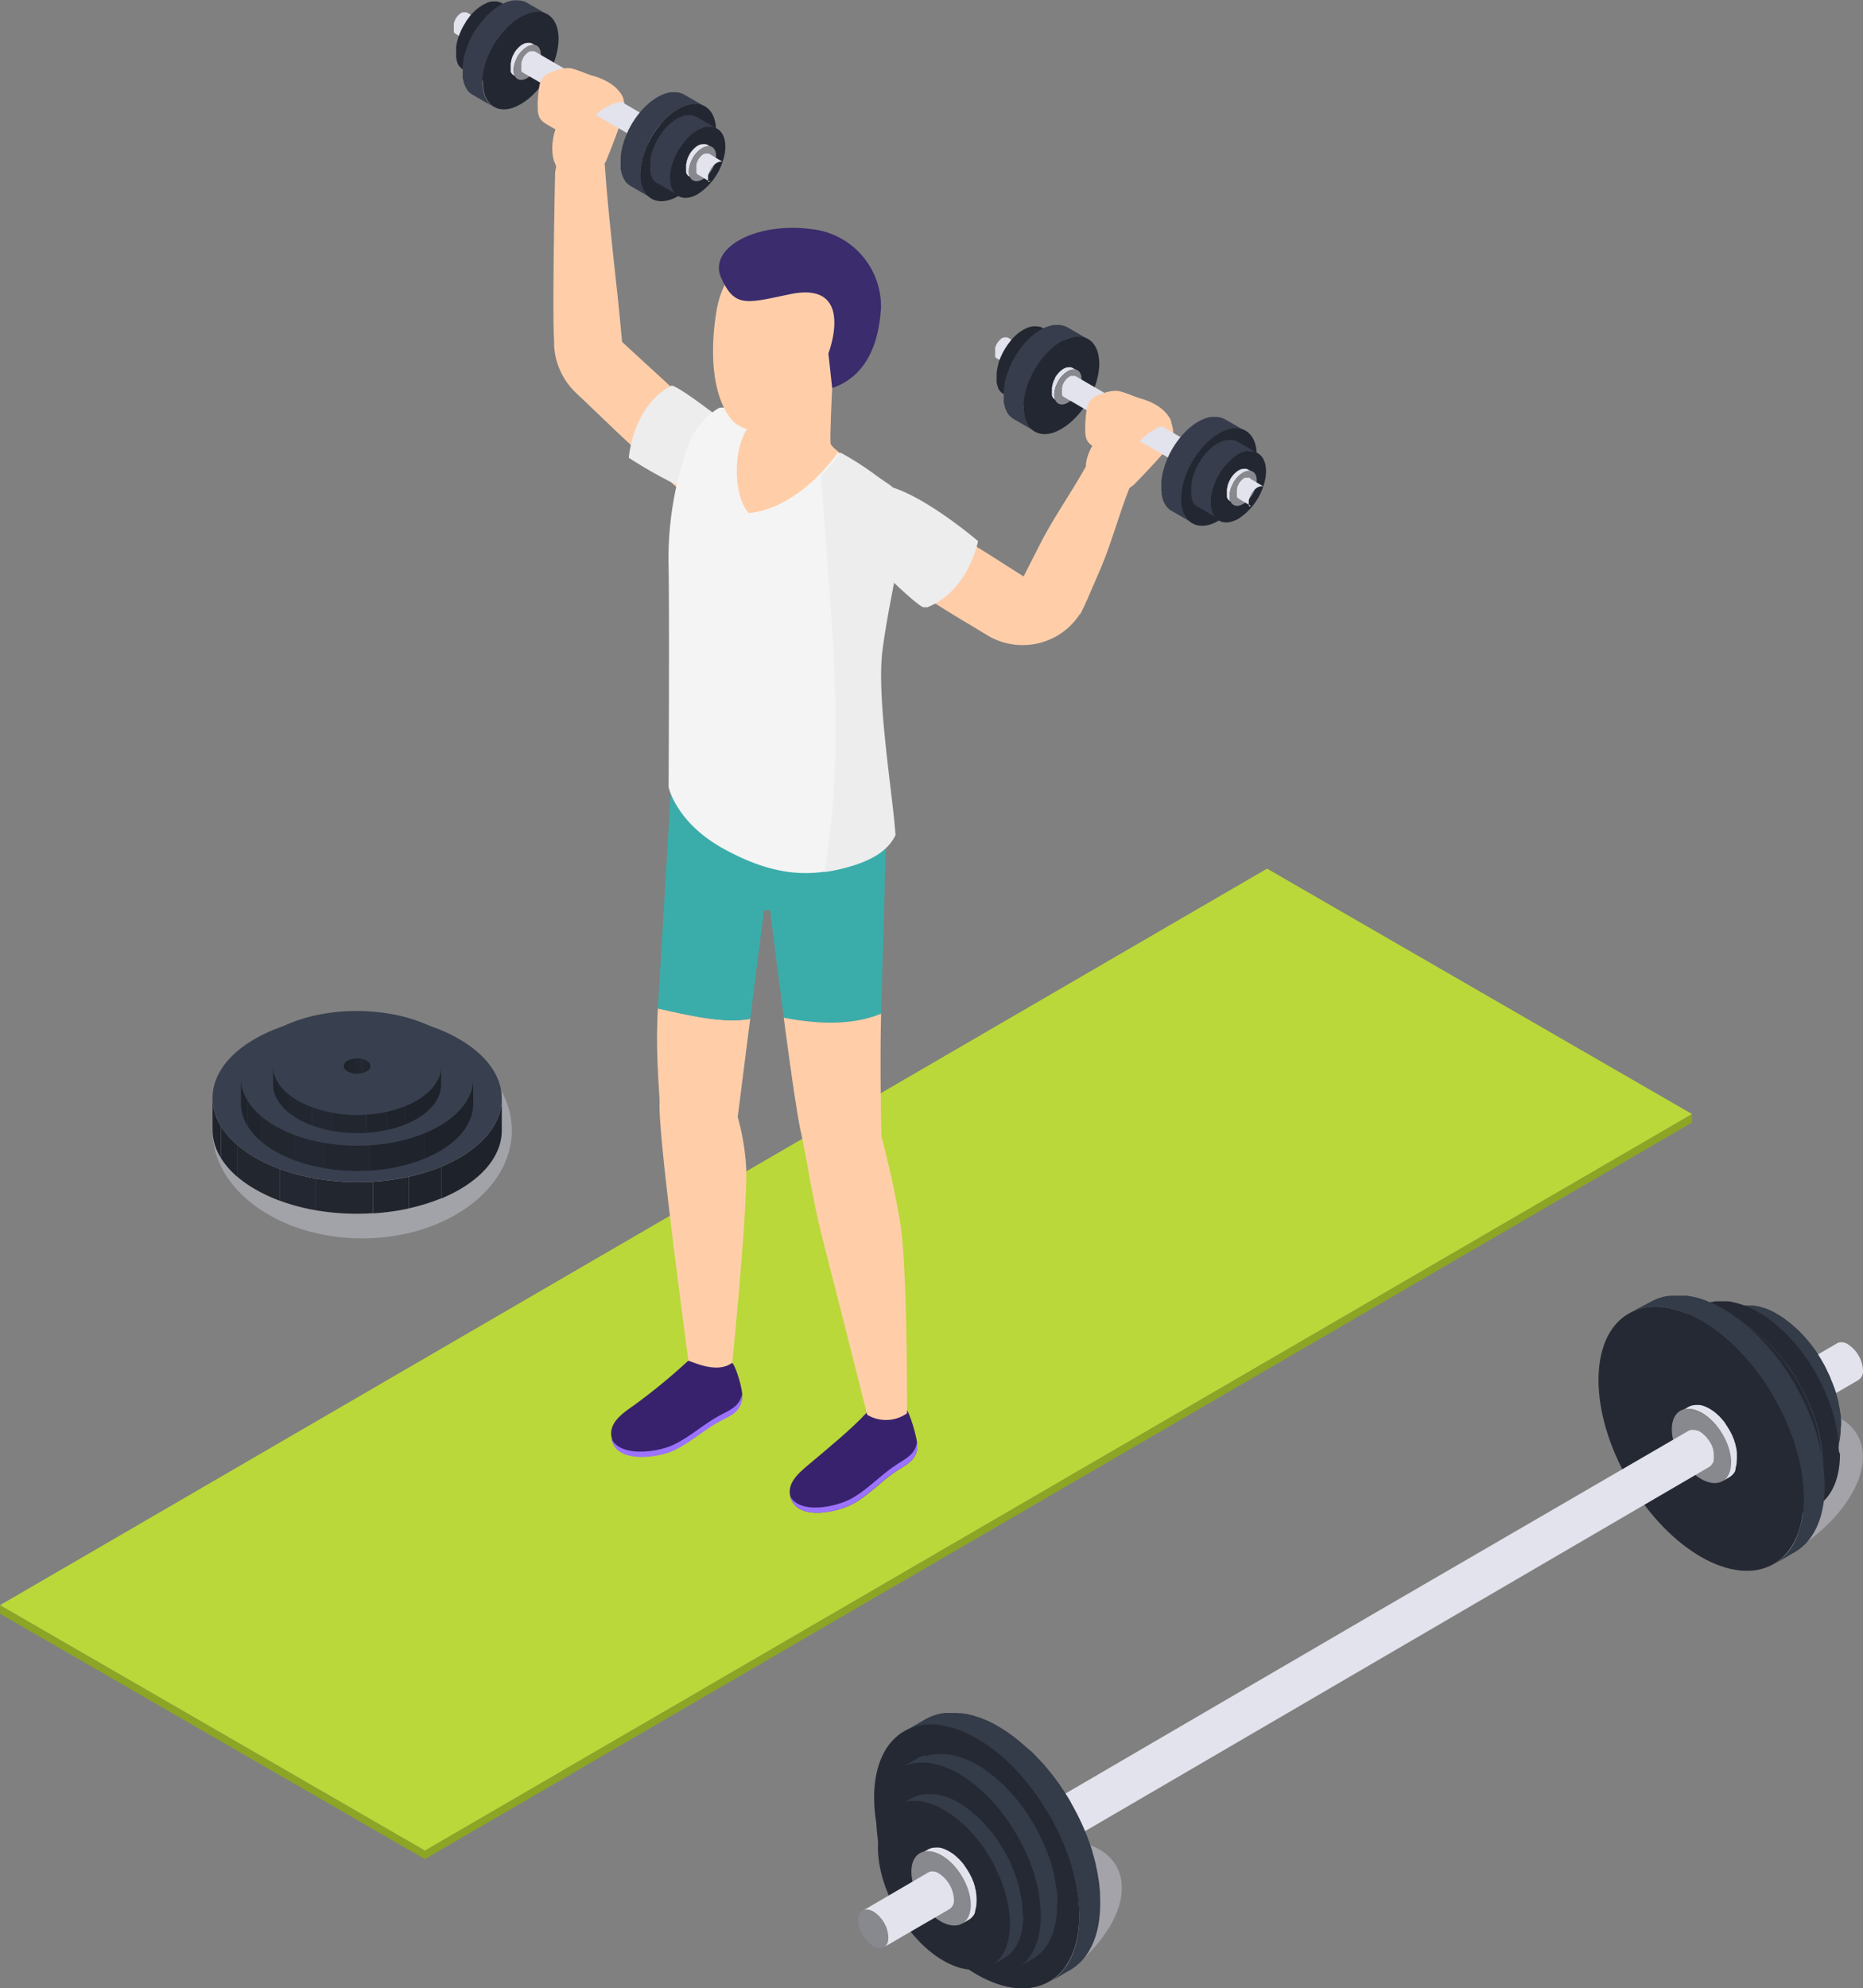 <?xml version="1.0" encoding="UTF-8"?> <svg xmlns="http://www.w3.org/2000/svg" xmlns:xlink="http://www.w3.org/1999/xlink" viewBox="0 0 468.11 499.47"><rect x="0" y="0" width="468.11" height="499.47" fill="#808080" stroke="none"/><defs><style>.cls-1{fill:none;}.cls-2,.cls-3{fill:#ffcea9;}.cls-3{stroke:#ffcea9;stroke-miterlimit:10;stroke-width:2.64px;}.cls-4{fill:#e2e3ec;}.cls-5{fill:#88898e;}.cls-6{fill:#232731;}.cls-7{fill:#373d4c;}.cls-8{fill:#ededed;}.cls-9{fill:#8ca525;}.cls-10{fill:#bad839;}.cls-11,.cls-13{fill:#d6d8e5;}.cls-11,.cls-12{opacity:0.4;}.cls-14{fill:#38226d;}.cls-15{fill:#9c73ff;}.cls-16{fill:#3AADAA;}.cls-17{fill:#f4f4f4;}.cls-18{fill:#3a2c6d;}.cls-19{isolation:isolate;}.cls-20{clip-path:url(#clip-path);}.cls-21{fill:#1e222a;}.cls-22{fill:#1f232c;}.cls-23{fill:#20242d;}.cls-24{fill:#22262f;}.cls-25{clip-path:url(#clip-path-2);}.cls-26{fill:#383f4e;}.cls-27{fill:#343b49;}.cls-28{fill:#252933;}.cls-29{clip-path:url(#clip-path-3);}.cls-30{clip-path:url(#clip-path-4);}.cls-31{clip-path:url(#clip-path-5);}.cls-32{clip-path:url(#clip-path-6);}</style><clipPath id="clip-path"><path class="cls-1" d="M95.53,275.87l0,8a2.88,2.88,0,0,0-1.71-2.38,9,9,0,0,0-8.2,0,2.87,2.87,0,0,0-1.67,2.35l0-8a2.88,2.88,0,0,1,1.68-2.35,9,9,0,0,1,8.19,0A2.9,2.9,0,0,1,95.53,275.87Z"></path></clipPath><clipPath id="clip-path-2"><path class="cls-1" d="M126.08,276l0,8c0,5.35-3.54,10.7-10.57,14.78-14.14,8.22-37.15,8.21-51.39,0-7.17-4.13-10.74-9.56-10.73-15l0-8c0,5.42,3.57,10.85,10.73,15,14.24,8.22,37.25,8.23,51.4,0C122.55,286.67,126.06,281.32,126.08,276Z"></path></clipPath><clipPath id="clip-path-3"><path class="cls-1" d="M94.37,270.87v6.39A2.33,2.33,0,0,0,93,275.35a7.25,7.25,0,0,0-6.57,0,2.29,2.29,0,0,0-1.35,1.89l0-6.39A2.3,2.3,0,0,1,86.42,269,7.27,7.27,0,0,1,93,269,2.32,2.32,0,0,1,94.37,270.87Z"></path></clipPath><clipPath id="clip-path-4"><path class="cls-1" d="M118.9,270.94v6.39c0,4.3-2.84,8.6-8.48,11.88-11.36,6.59-29.83,6.59-41.27,0-5.75-3.32-8.62-7.68-8.61-12l0-6.39c0,4.35,2.86,8.71,8.61,12,11.43,6.6,29.91,6.6,41.26,0C116.07,279.54,118.89,275.24,118.9,270.94Z"></path></clipPath><clipPath id="clip-path-5"><path class="cls-1" d="M93.09,267.8l0,4.62a1.7,1.7,0,0,0-1-1.39,5.25,5.25,0,0,0-4.76,0,1.65,1.65,0,0,0-1,1.37v-4.63a1.68,1.68,0,0,1,1-1.37,5.23,5.23,0,0,1,4.75,0A1.7,1.7,0,0,1,93.09,267.8Z"></path></clipPath><clipPath id="clip-path-6"><path class="cls-1" d="M110.83,267.85v4.62c0,3.11-2.06,6.22-6.14,8.59-8.22,4.78-21.58,4.77-29.85,0-4.16-2.41-6.24-5.56-6.23-8.71v-4.62c0,3.15,2.07,6.3,6.23,8.7,8.28,4.78,21.64,4.78,29.86,0C108.78,274.06,110.82,271,110.83,267.85Z"></path></clipPath></defs><title>fitness_SVG</title><g id="Слой_2" data-name="Слой 2"><g id="Слой_1-2" data-name="Слой 1"><path class="cls-2" d="M152.17,61.2c-2.21-5.57-2-11.76-1.71-17.74a2,2,0,0,1,.13-.76,2.92,2.92,0,0,1,.72-.81,6.32,6.32,0,0,0,1.28-2.22q2-4.87,3.69-9.83a8.63,8.63,0,0,0,.68-3.42c-.14-1.84-1.41-3.38-2.62-4.78-4.4,1.39-9.11,2.77-12.12,6.26a14.36,14.36,0,0,0-3.38,10.68,7.72,7.72,0,0,0,.42,2,11.6,11.6,0,0,1,.54,1.38,5.56,5.56,0,0,1,.12,1.53c0,5.18.18,10.36.12,15.54C143.87,60.23,148.22,60.43,152.17,61.2Z"></path><path class="cls-3" d="M140.48,84.18l.07,1.48,0,.74,0,.43.06.65a16.4,16.4,0,0,0,4.2,9.41c.28.31.64.66.9.91l.53.51,1.07,1,8.56,8.19c5.77,5.4,11.52,10.81,17.41,16.08L183.25,113c-5.64-5.54-11.41-10.94-17.17-16.35l-8.72-8L155.57,87a2.36,2.36,0,0,1-.4-.54,2.41,2.41,0,0,1-.24-.65l0-.09a2.86,2.86,0,0,1,0-.3l-.06-.74-.14-1.48c-.71-7.87-1.66-15.72-2.45-23.58-.41-3.94-.82-7.87-1.14-11.8-.19-2-.31-3.94-.46-5.91-.33-4.26-10.29-4.24-9.88,2.42C140.75,44.36,140.14,76.29,140.48,84.18Z"></path><path class="cls-4" d="M117.19,10.28h0a1.65,1.65,0,0,1-.14-.41h0a2.67,2.67,0,0,1,0-.5,3.48,3.48,0,0,1,0-.55v0a5.29,5.29,0,0,1,.13-.54V8.2c.06-.17.12-.34.19-.5s.05-.11.07-.16.13-.28.21-.41l0-.06c.1-.17.21-.33.32-.49h0a4.43,4.43,0,0,1,.38-.46h0a3.16,3.16,0,0,1,.42-.4h0a2.91,2.91,0,0,1,.46-.32,2.57,2.57,0,0,1,.45-.21h0a1.69,1.69,0,0,1,.41-.09,1.29,1.29,0,0,1,.28,0h.13a1.48,1.48,0,0,1,.35.13l-3.37-2a1.17,1.17,0,0,0-.35-.14h-.13a1.22,1.22,0,0,0-.27,0h0a.63.63,0,0,0-.19,0l-.16,0,0,0h0l-.07,0-.12,0-.12.06-.11.06h0l-.08.05-.1.07-.1.07-.1.07-.08.06h0l-.1.08-.1.09-.09.09a.94.94,0,0,0-.1.1l0,0h0a.23.23,0,0,0-.07.07l-.1.11-.1.12a1.13,1.13,0,0,1-.1.13l0,0h0l-.07.1s-.07.1-.1.16l-.12.19,0,0,0,.06-.1.18c0,.07-.07.15-.11.23s0,.1-.07.16l0,.06c0,.11-.09.23-.13.34s0,.06,0,.1l0,0,0,.1a1.46,1.46,0,0,0,0,.2,1.62,1.62,0,0,0,0,.19v.07s0,.07,0,.1a.77.77,0,0,0,0,.15s0,.09,0,.14v.37a.41.41,0,0,1,0,.11s0,.07,0,.1,0,0,0,.08h0s0,.07,0,.1l0,.1,0,.09,0,.09h0a.16.16,0,0,0,0,.07.41.41,0,0,0,0,.09l.06.09,0,.06v0h0a.47.47,0,0,0,.1.1l.13.1h0l3.37,2.05a1,1,0,0,1-.28-.22v0A1.38,1.38,0,0,1,117.19,10.28Z"></path><path class="cls-5" d="M119.31,5.37c1.27-.73,2.31-.14,2.31,1.32a5.06,5.06,0,0,1-2.3,4c-1.27.73-2.31.15-2.31-1.31A5.06,5.06,0,0,1,119.31,5.37Z"></path><path class="cls-6" d="M131.22,3.79l.1,0-5.2-3a3.32,3.32,0,0,0-.64-.27l-.19-.06a4.82,4.82,0,0,0-.57-.1l-.18,0a4.24,4.24,0,0,0-.71,0h-.08l-.13,0-.37.06-.48.13h0l-.41.14L122,.91h0l-.35.16-.33.18-.09.05-.23.14-.31.2a2.73,2.73,0,0,0-.3.21,3.15,3.15,0,0,0-.29.22l0,0h0l-.26.2-.29.25-.29.26-.26.25h0l0,0-.3.3-.3.32-.29.34-.11.13,0,.05-.15.18-.3.39-.31.42-.14.21,0,.09-.12.17c-.12.18-.24.37-.35.56l-.26.46-.12.23a1.29,1.29,0,0,0-.09.16c-.16.3-.29.6-.43.9,0,.12-.11.23-.16.35l0,.05q-.21.53-.39,1l-.09.28a1.21,1.21,0,0,1-.05.18c0,.09-.06.19-.08.28s-.11.42-.16.63-.07.36-.11.54v0c0,.17-.06.34-.08.51s0,.3,0,.45a.34.34,0,0,1,0,.1v.07c0,.09,0,.17,0,.25s0,.26,0,.39,0,.24,0,.35h0c0,.12,0,.23,0,.35s0,.22,0,.33l0,.25v.06l.06.31a2.46,2.46,0,0,0,.07.29,1.05,1.05,0,0,0,0,.19v0a.14.14,0,0,1,0,.06c0,.1.07.19.1.28l.12.28s0,.06,0,.1l0,.05.06.13.16.27.14.2,0,0,0,0,.24.28c0,.06.11.11.16.16l.08.07,0,.06a3.19,3.19,0,0,0,.42.3l.06,0h0l5.21,3-.06,0a4.08,4.08,0,0,0,3.42.25,7.71,7.71,0,0,0,1.56-.7,15.45,15.45,0,0,0,6.72-10.06C133.73,7,132.91,4.7,131.22,3.79Zm-2.4-.35.13,0H129l-.23,0Zm1.86.12h0l-.07,0Zm-.9-.17h-.09s0,0,.05,0ZM119.51,16.54v-.17c0,.1,0,.2,0,.3,0-.05,0-.09,0-.13Zm0-1.07V15.4c0,.1,0,.2,0,.3v-.16A.2.2,0,0,1,119.54,15.47Zm.95,4.3,0,0,0-.09.11.16Zm-.39-.64,0-.05s0,0,0-.08a2,2,0,0,0,.1.21Zm-.3-.77,0,0v0l.06.18Zm-.2-.86v0a.57.57,0,0,0,0-.13c0,.06,0,.13,0,.19Z"></path><path class="cls-7" d="M133,3.37a7.9,7.9,0,0,1,1.2-.27l.17,0a6.75,6.75,0,0,1,1.09,0l.24,0a4.89,4.89,0,0,1,.78.14l.27.08a5.27,5.27,0,0,1,.88.37l-5.21-3a4.5,4.5,0,0,0-.87-.38l-.27-.07a4.89,4.89,0,0,0-.78-.14l-.24,0a6.6,6.6,0,0,0-1,0l-.1,0-.18,0-.52.08-.66.18h0c-.19.05-.37.12-.56.19l-.51.21h0l-.48.23-.45.25-.13.07-.31.18-.42.27-.41.29-.41.3,0,0,0,0-.34.27-.4.34-.4.36-.36.35h0l0,0c-.14.13-.28.27-.41.41s-.27.29-.41.44l-.4.47-.15.18-.06.07a2.43,2.43,0,0,0-.2.25l-.42.53-.42.58L119.8,7l-.08.11-.16.24-.48.77-.36.64-.17.31-.12.22c-.21.4-.39.82-.58,1.24-.07.16-.15.31-.22.48l0,.06q-.3.72-.54,1.44c0,.13-.07.26-.11.39s0,.16-.08.24-.08.25-.11.37q-.12.43-.21.87t-.15.75v.05c0,.23-.08.46-.11.68s0,.42-.06.63a.57.57,0,0,0,0,.13.31.31,0,0,0,0,.1c0,.12,0,.23,0,.35s0,.36,0,.53,0,.32,0,.48h0c0,.16,0,.32,0,.47s0,.31,0,.45,0,.23,0,.34v.1c0,.14,0,.28.07.42l.1.4c0,.09,0,.17.07.25l0,.06,0,.09c0,.13.08.26.13.39s.11.25.16.38l.06.12,0,.07.09.19c.07.12.14.25.22.37l.18.26,0,.06,0,.05a4,4,0,0,0,.32.38,2.39,2.39,0,0,0,.23.22.94.94,0,0,0,.1.1l.07.07a4.57,4.57,0,0,0,.57.41l.09.06,5.21,3a4.38,4.38,0,0,1-.74-.54.47.47,0,0,1-.1-.1,4.61,4.61,0,0,1-.59-.65.21.21,0,0,0,0-.06,6.45,6.45,0,0,1-.49-.81l0-.08a6.67,6.67,0,0,1-.39-1v0a8.09,8.09,0,0,1-.26-1.13v0a8.69,8.69,0,0,1-.12-1.28h0a12.56,12.56,0,0,1,0-1.36s0-.06,0-.1c0-.48.1-1,.19-1.49s.28-1.33.47-2l.08-.24a19.43,19.43,0,0,1,.68-1.89l.22-.48c.22-.49.45-1,.7-1.46l.18-.31c.31-.56.64-1.12,1-1.65A1,1,0,0,0,125,10q.59-.86,1.23-1.65l.06-.07a20.39,20.39,0,0,1,1.39-1.52l0,0a18.17,18.17,0,0,1,1.5-1.32l0,0a15.16,15.16,0,0,1,1.58-1.07c.36-.2.71-.38,1.07-.54h0C132.24,3.62,132.59,3.48,133,3.37Z"></path><path class="cls-6" d="M130.81,4.32a10.31,10.31,0,0,1,2.14-1c5.11-1.6,8.32,2.41,7.16,9-1,5.63-4.89,11.3-9.21,13.8a11,11,0,0,1-2.15,1c-5.11,1.59-8.31-2.42-7.15-9C122.59,12.5,126.49,6.82,130.81,4.32Z"></path><path class="cls-4" d="M129.32,19h0a3.25,3.25,0,0,1-.2-.6h0a4.32,4.32,0,0,1-.07-.74,5.79,5.79,0,0,1,.07-.82v0a7.16,7.16,0,0,1,.19-.8l0-.08a6.61,6.61,0,0,1,.28-.74c0-.08.07-.16.1-.23s.2-.41.31-.61a.56.56,0,0,1,0-.08,5.11,5.11,0,0,1,.48-.73v0a7.59,7.59,0,0,1,.57-.68v0a7,7,0,0,1,.63-.59h0a7.51,7.51,0,0,1,.68-.47,3.7,3.7,0,0,1,.68-.31h0a3,3,0,0,1,.61-.14,2.61,2.61,0,0,1,.4,0,.66.66,0,0,1,.2,0,1.55,1.55,0,0,1,.52.19l-1-.61a1.79,1.79,0,0,0-.52-.19h-.19a1.88,1.88,0,0,0-.41,0h0l-.28,0-.23.07-.08,0h0l-.1,0-.18.07-.18.09-.17.09-.05,0-.11.06-.16.1-.15.11-.15.11-.11.09h0l-.15.13-.14.13-.14.13-.15.15,0,0h0l-.1.11-.15.16-.15.18a2.43,2.43,0,0,0-.14.2l0,0v0l-.11.15-.16.23-.17.28,0,.07-.05.09-.15.26c-.06.11-.1.23-.16.34s-.07.15-.1.23l0,.09a5.17,5.17,0,0,0-.18.51s0,.1-.05.14l0,.08a1,1,0,0,0,0,.14c0,.11-.06.21-.08.31l-.06.28a.17.17,0,0,1,0,.07v0a.59.59,0,0,0,0,.14l0,.22c0,.07,0,.14,0,.21a1.21,1.21,0,0,0,0,.19v.19a1,1,0,0,1,0,.17c0,.06,0,.11,0,.16s0,.11,0,.16,0,.07,0,.11h0v0l0,.14,0,.15,0,.13.06.14v0h0l.06.11s0,.08.07.13l.1.13.08.09v0l0,0,.15.14.2.15,0,0,1,.6a1.86,1.86,0,0,1-.41-.33v0A2,2,0,0,1,129.32,19Z"></path><path class="cls-5" d="M132.46,11.71c1.9-1.09,3.43-.22,3.43,2a7.46,7.46,0,0,1-3.41,5.89c-1.88,1.09-3.42.22-3.43-1.94A7.55,7.55,0,0,1,132.46,11.71Z"></path><path class="cls-4" d="M165.73,31.16h0L134.52,13a1.33,1.33,0,0,0-.35-.13H134a1.22,1.22,0,0,0-.27,0h0l-.19,0-.16,0,0,0h0l-.07,0-.13.05-.12,0-.11.06,0,0-.08.05-.1.07-.1.07-.1.07-.08.06h0l-.1.08-.09.09-.1.09-.1.1,0,0h0l-.07.07-.09.11-.1.12a.64.64,0,0,0-.1.13l0,0h0a.36.36,0,0,0-.07.1l-.11.15-.12.19,0,.05,0,.06-.1.18a1.6,1.6,0,0,0-.1.23.8.8,0,0,0-.08.16l0,.06a3.4,3.4,0,0,0-.12.34l0,.1,0,0,0,.09c0,.07,0,.14-.05.21s0,.13,0,.19v.07s0,.06,0,.1,0,.09,0,.14,0,.1,0,.14v.26a.49.49,0,0,0,0,.12.45.45,0,0,0,0,.11s0,.07,0,.1,0,.05,0,.08h0v0a.44.44,0,0,1,0,.1l0,.1,0,.09a.36.36,0,0,1,0,.09h0l0,.07a.41.41,0,0,0,0,.09l.06.09.06.06h0l0,0,.1.1.14.1h0l31.21,18.14c-.06,0-.1-.09-.15-.13a1.52,1.52,0,0,0,1.8,0,5.1,5.1,0,0,0,2.3-4A1.62,1.62,0,0,0,165.73,31.16Zm-1.16-.06a.61.61,0,0,0,.13,0,.58.58,0,0,1-.14,0Zm-2.39,5.44a1.13,1.13,0,0,1-.12-.18,1.57,1.57,0,0,0,.12.19Zm-.21-.31h0a2.14,2.14,0,0,1-.09-.27c0,.09.05.19.09.28Zm-.13-.43a2.46,2.46,0,0,1-.05-.49,2.57,2.57,0,0,0,.05.5Z"></path><path class="cls-7" d="M172.51,26.44a8.18,8.18,0,0,1,1.2-.27l.18,0a5.77,5.77,0,0,1,1.09,0l.24,0a6.34,6.34,0,0,1,.78.14l.26.08a4.33,4.33,0,0,1,.88.38l-5.2-3a4.33,4.33,0,0,0-.88-.38l-.26-.07a4.81,4.81,0,0,0-.79-.14l-.23,0a6.5,6.5,0,0,0-1,0h-.11a1.08,1.08,0,0,1-.19,0l-.5.09c-.21.05-.43.1-.65.17h0l-.56.2-.51.21h0l-.48.23-.45.25-.13.07-.31.18-.42.28c-.14.09-.28.18-.41.28l-.41.3,0,0,0,0-.34.27-.4.34-.4.37-.36.33,0,0,0,0c-.14.13-.28.27-.41.41s-.27.29-.41.44l-.4.47-.15.17-.06.07-.2.25-.42.54-.41.57c-.07.1-.13.2-.2.29l-.07.12-.17.24c-.16.25-.32.5-.48.77s-.23.42-.35.63a3.07,3.07,0,0,0-.17.31c0,.07-.09.14-.13.22-.2.4-.38.81-.56,1.22-.08.16-.17.33-.24.5l0,.07c-.2.47-.38,1-.54,1.44l-.11.38c0,.08,0,.16-.07.24l-.12.39c-.08.29-.15.57-.21.86s-.11.49-.15.74v0c0,.24-.07.46-.1.69s0,.42-.07.63a.53.53,0,0,0,0,.13.38.38,0,0,1,0,.1c0,.11,0,.23,0,.35s0,.35,0,.52,0,.33,0,.49h0c0,.16,0,.32,0,.48s0,.3,0,.45,0,.23,0,.35v.08c0,.14,0,.28.08.42l.09.4c0,.09.05.18.08.26l0,.06s0,.06,0,.08.09.26.14.39.1.26.16.38l.06.13a.16.16,0,0,0,0,.07,1,1,0,0,0,.09.18c.06.13.14.25.21.37s.13.18.19.27l0,.06,0,.05c.11.13.21.26.33.38a2.39,2.39,0,0,0,.23.22.94.94,0,0,0,.1.1l.07.07a4.57,4.57,0,0,0,.57.41l.09.06,5.2,3a4.17,4.17,0,0,1-.73-.54l-.1-.09a5.34,5.34,0,0,1-.59-.66l0,0a6.13,6.13,0,0,1-.49-.82s0-.05,0-.08a6.66,6.66,0,0,1-.38-1l0,0a8.08,8.08,0,0,1-.25-1.13v0a12.65,12.65,0,0,1-.12-1.28h0c0-.44,0-.89,0-1.36a.34.34,0,0,0,0-.1c0-.48.1-1,.19-1.49s.29-1.33.48-2c0-.08.05-.16.07-.24.2-.63.42-1.27.68-1.89l.24-.5c.22-.49.44-1,.69-1.44l.17-.31c.31-.56.64-1.11,1-1.64l.07-.11q.58-.87,1.23-1.65l.06-.08c.45-.53.91-1,1.4-1.52h0a16.78,16.78,0,0,1,1.51-1.32l0,0a15.16,15.16,0,0,1,1.58-1.07c.36-.2.71-.38,1.07-.54h0C171.8,26.69,172.16,26.55,172.51,26.44Z"></path><path class="cls-6" d="M170.37,27.39a10.55,10.55,0,0,1,2.14-.95c5.13-1.61,8.33,2.41,7.17,9-1,5.64-4.9,11.31-9.23,13.81a11.12,11.12,0,0,1-2.13.95c-5.11,1.59-8.32-2.42-7.16-9C162.16,35.55,166.05,29.89,170.37,27.39Z"></path><path class="cls-7" d="M177.86,31.93a4.24,4.24,0,0,1,.79,0l.18,0a3.45,3.45,0,0,1,.56.1l.2.06a3.52,3.52,0,0,1,.63.27l-5.2-3a3.35,3.35,0,0,0-.64-.28l-.19-.05a3.39,3.39,0,0,0-.57-.1l-.17,0a4.36,4.36,0,0,0-.72,0h-.07l-.13,0a2.5,2.5,0,0,0-.38.06,4.27,4.27,0,0,0-.48.13h0l-.4.14-.38.16-.36.17-.33.17-.09.06-.23.13-.31.2-.3.21-.3.22,0,0h0l-.26.2-.29.25-.29.27-.26.24,0,0,0,0-.29.3-.3.32-.3.34a1.47,1.47,0,0,0-.1.13l-.05,0-.15.18-.3.39-.3.42c-.05.07-.1.14-.14.21l-.06.09-.12.17c-.12.19-.24.37-.35.56l-.26.46-.12.23-.09.16c-.15.29-.28.59-.42.89-.05.12-.12.24-.17.37l0,0c-.14.35-.28.7-.39,1l-.09.28a1.09,1.09,0,0,1-.05.17c0,.1-.06.19-.08.28s-.11.42-.16.63-.07.36-.11.54v0c0,.17-.06.34-.08.5s0,.31,0,.46V41c0,.09,0,.17,0,.25s0,.26,0,.39,0,.24,0,.36h0c0,.11,0,.23,0,.34a1.84,1.84,0,0,0,0,.33l0,.25V43l.06.3c0,.1,0,.2.07.3a1.05,1.05,0,0,1,0,.19l0,0s0,0,0,.06.07.19.1.28l.12.28a.41.41,0,0,0,.05.09l0,.06a.83.83,0,0,0,.07.13c0,.09.1.18.16.27a1.27,1.27,0,0,0,.13.19l0,.05,0,0a3.11,3.11,0,0,0,.23.28,1.29,1.29,0,0,0,.17.16l.07.07.06,0a2,2,0,0,0,.41.3l.07,0,5.2,3a3.43,3.43,0,0,1-.54-.4l-.07-.07a3.87,3.87,0,0,1-.43-.47l0,0a6,6,0,0,1-.36-.6l0,0a5.66,5.66,0,0,1-.28-.72v0a5.17,5.17,0,0,1-.19-.82v0a9.15,9.15,0,0,1-.08-.94h0c0-.32,0-.65,0-1,0,0,0,0,0-.07,0-.35.07-.71.14-1.09a12.51,12.51,0,0,1,.34-1.44l.06-.18a13.29,13.29,0,0,1,.49-1.38l.18-.37c.16-.35.32-.71.5-1.05a2.53,2.53,0,0,1,.13-.22q.33-.61.72-1.2l.06-.08a13.55,13.55,0,0,1,.9-1.21l0-.05c.33-.39.67-.77,1-1.11h0a11,11,0,0,1,1.1-1v0a11.77,11.77,0,0,1,1.16-.78,8.23,8.23,0,0,1,1.56-.7,5.93,5.93,0,0,1,.87-.19Z"></path><path class="cls-6" d="M175.3,32.84a8.23,8.23,0,0,1,1.56-.7c3.73-1.16,6.06,1.77,5.22,6.55a15.42,15.42,0,0,1-6.73,10.06,7.88,7.88,0,0,1-1.55.7c-3.73,1.16-6.07-1.76-5.22-6.55A15.44,15.44,0,0,1,175.3,32.84Z"></path><path class="cls-4" d="M173.36,44.44h0a2.72,2.72,0,0,1-.19-.61h0a4.23,4.23,0,0,1-.07-.74,5.79,5.79,0,0,1,.07-.82v0c0-.26.11-.53.19-.8l0-.07a7.61,7.61,0,0,1,.28-.75,2.4,2.4,0,0,1,.11-.23c.09-.2.19-.41.3-.6l0-.09c.15-.25.31-.5.48-.73v0a7.59,7.59,0,0,1,.57-.68v0a7,7,0,0,1,.63-.59h0a6,6,0,0,1,.68-.48,4.51,4.51,0,0,1,.68-.31h0a2.78,2.78,0,0,1,.61-.13,2.64,2.64,0,0,1,.4,0h.2a1.65,1.65,0,0,1,.52.2l-1-.61a1.86,1.86,0,0,0-.53-.19h-.19a2.61,2.61,0,0,0-.4,0h0l-.29,0-.23.06-.07,0h0l-.11,0-.18.08-.17.08-.17.09-.05,0-.11.07-.16.09-.15.11-.14.11-.12.09h0l-.14.13-.14.12-.15.14-.14.15,0,0v0l-.1.1-.14.16-.15.18-.15.19,0,0,0,0-.1.14-.16.23-.17.28a.3.3,0,0,0,0,.08l-.05.08-.15.26-.15.34a2.56,2.56,0,0,0-.11.24l0,.09a5.17,5.17,0,0,0-.18.51s0,.09-.05.14l0,.08a.74.74,0,0,0,0,.14c0,.1-.06.21-.08.31l-.06.27a.22.22,0,0,1,0,.08v0a.78.78,0,0,0,0,.14l0,.22c0,.07,0,.14,0,.21s0,.13,0,.2v.18a1,1,0,0,1,0,.17c0,.06,0,.11,0,.17s0,.1,0,.15a.52.52,0,0,1,0,.11h0v0l0,.15,0,.14a.78.78,0,0,0,.05.14.78.78,0,0,0,.05.14h0a.37.37,0,0,0,.05.11.57.57,0,0,0,.08.13l.09.14.08.09v0l0,0a1.85,1.85,0,0,0,.14.14l.21.14,0,0,1,.6a1.85,1.85,0,0,1-.41-.34h0A1.89,1.89,0,0,1,173.36,44.44Z"></path><path class="cls-5" d="M176.49,37.16c1.89-1.09,3.43-.21,3.44,2a7.55,7.55,0,0,1-3.41,5.9c-1.89,1.09-3.43.21-3.44-2A7.56,7.56,0,0,1,176.49,37.16Z"></path><path class="cls-4" d="M178.05,45.7h0a1.64,1.64,0,0,1-.13-.41h0a2.54,2.54,0,0,1,0-.49,3.39,3.39,0,0,1,0-.55v0c0-.17.07-.36.12-.54l0,0c.05-.16.11-.33.18-.5l.08-.15c.06-.14.13-.28.2-.41l0-.06a4.2,4.2,0,0,1,.33-.49v0a5.45,5.45,0,0,1,.38-.46h0a5.25,5.25,0,0,1,.42-.4h0a3.46,3.46,0,0,1,.46-.32,2.65,2.65,0,0,1,.46-.21h0a2.17,2.17,0,0,1,.41-.09,1.22,1.22,0,0,1,.27,0h.13a1,1,0,0,1,.35.13l-3.37-2.05a1.21,1.21,0,0,0-.35-.13H178a2.44,2.44,0,0,0-.27,0h0l-.19,0-.16,0h-.06l-.07,0-.13.06-.11,0-.12.06,0,0-.07,0-.11.06-.1.07-.1.08-.08.06h0l-.1.09-.09.08-.1.1-.1.1,0,0h0l-.06.07-.1.11a1530876900090.4,1530876900090.4,0,0,0-.2.26l0,0v0l-.07.09-.11.16-.12.19s0,0,0,0a.21.21,0,0,0,0,.06l-.1.17c0,.08-.07.16-.1.23s0,.11-.08.16l0,.06-.12.35,0,.09,0,.06,0,.09c0,.07,0,.14,0,.21l0,.19v.07s0,.06,0,.09,0,.1,0,.15a.61.61,0,0,1,0,.14v.26a435373179155.76,435373179155.76,0,0,0,0,.22s0,.07,0,.11,0,.05,0,.07h0v0l0,.1a.29.29,0,0,0,0,.09.3.3,0,0,0,0,.1l0,.09h0l0,.07.05.09.06.09.06.06h0v0l.1.09a.71.71,0,0,0,.14.1l0,0,3.37,2a1.18,1.18,0,0,1-.27-.23h0A1.41,1.41,0,0,1,178.05,45.7Z"></path><path class="cls-2" d="M138.37,18.18a4.75,4.75,0,0,0-2.1,1.47,5.23,5.23,0,0,0-.79,2.26,27.5,27.5,0,0,0-.36,5.44,5,5,0,0,0,.55,2.38,4.87,4.87,0,0,0,1.7,1.48c1.11.7,2.24,1.34,3.41,1.93a5.13,5.13,0,0,0,2.35.73,5,5,0,0,0,3-1.53c1.54-1.37,2.9-2.94,4.46-4.3a13.72,13.72,0,0,1,6.13-2.64c-.06-1.67-1.91-3.43-3.28-4.39a16.34,16.34,0,0,0-4.59-2c-1.68-.52-3.41-1.35-5.09-1.77S139.88,17.56,138.37,18.18Z"></path><path class="cls-2" d="M276.09,140.35c.08-6,3.51-11.08,6-16.51a2.31,2.31,0,0,1,.41-.65,2.92,2.92,0,0,1,1-.47,6.52,6.52,0,0,0,2-1.57q3.66-3.75,7.15-7.68a8.57,8.57,0,0,0,1.93-2.9c.58-1.76,0-3.67-.6-5.42-4.6-.39-9.47-.91-13.59,1.17a14.4,14.4,0,0,0-7.19,8.59,7.69,7.69,0,0,0-.35,2,14.62,14.62,0,0,1,0,1.48,5.82,5.82,0,0,1-.48,1.46c-2,4.77-3.78,9.65-5.8,14.42C269.65,136.84,272.73,138.13,276.09,140.35Z"></path><path class="cls-4" d="M253.05,91.81h0a2.46,2.46,0,0,1-.13-.41h0a2.57,2.57,0,0,1,0-.5,3.51,3.51,0,0,1,0-.55v0a3.53,3.53,0,0,1,.13-.54v0a4.29,4.29,0,0,1,.19-.5c0-.06,0-.11.07-.16a4,4,0,0,1,.21-.41l0,0a5.29,5.29,0,0,1,.32-.5h0a5.81,5.81,0,0,1,.38-.46h0a4,4,0,0,1,.43-.4h0a3.19,3.19,0,0,1,.46-.32,2.73,2.73,0,0,1,.46-.22h0a1.6,1.6,0,0,1,.41-.09,1.2,1.2,0,0,1,.27,0h.13a.92.92,0,0,1,.36.13l-3.37-2a.93.93,0,0,0-.35-.13H253a1.17,1.17,0,0,0-.27,0h0l-.19,0-.16,0,0,0h0l-.07,0-.12,0-.12.06-.11.06,0,0-.07,0-.11.07-.1.07-.1.07-.08.07h0l-.1.08-.1.09-.1.09-.09.1,0,0h0l-.06.07-.1.11-.1.12-.1.13,0,0h0l-.07.1-.11.16a1.18,1.18,0,0,0-.11.19l0,0,0,0a1.62,1.62,0,0,0-.1.18l-.11.23-.07.16,0,.06c-.05.11-.09.23-.13.34l0,.1v0l0,.1a1.6,1.6,0,0,0,0,.21,1.16,1.16,0,0,0,0,.18v.07s0,.07,0,.1,0,.1,0,.15a.61.61,0,0,0,0,.14s0,.09,0,.13v.12a.49.49,0,0,1,0,.12s0,.07,0,.11,0,.07,0,.11,0,0,0,.07h0v0a.29.29,0,0,0,0,.09l0,.1,0,.09a.36.36,0,0,0,0,.09v0h0l0,.08,0,.08a.35.35,0,0,0,.07.09.18.18,0,0,0,0,.07h0v0l.1.09.14.1h0l3.37,2a1.13,1.13,0,0,1-.27-.22h0A1.16,1.16,0,0,1,253.05,91.81Z"></path><path class="cls-5" d="M255.16,86.91c1.28-.74,2.32-.15,2.32,1.32a5.06,5.06,0,0,1-2.3,4c-1.27.74-2.31.15-2.32-1.31A5.08,5.08,0,0,1,255.16,86.91Z"></path><path class="cls-6" d="M267.08,85.32l.1.05-5.2-3a3,3,0,0,0-.64-.28l-.2,0a3.47,3.47,0,0,0-.56-.11l-.18,0a4.39,4.39,0,0,0-.72,0h-.07l-.13,0-.38.07a3.47,3.47,0,0,0-.48.13h0l-.41.14-.37.16h0l-.35.17-.33.17-.09.06-.23.13-.31.2-.3.21-.3.22,0,0h0l-.25.2-.29.25-.29.26-.26.25h0l0,0-.29.3-.3.32-.29.34-.11.13,0,.05-.15.19c-.1.12-.21.25-.3.38s-.21.28-.31.43-.09.13-.14.2l-.06.09c0,.06-.08.11-.11.17s-.24.37-.35.56-.18.31-.26.47-.09.14-.13.22l-.09.16c-.15.3-.28.6-.42.9l-.16.36a.08.08,0,0,0,0,0,11.16,11.16,0,0,0-.39,1l-.09.29a1.09,1.09,0,0,0,0,.17l-.09.28-.15.63c0,.18-.08.36-.11.55v0c0,.17,0,.33-.07.5s0,.3-.05.45a.38.38,0,0,0,0,.1v.07a2.28,2.28,0,0,0,0,.26c0,.13,0,.25,0,.38v.36h0c0,.12,0,.24,0,.35l0,.33c0,.08,0,.17,0,.25V96a2.87,2.87,0,0,0,.05.31c0,.1.05.2.07.29l.06.19v0s0,0,0,.06.06.19.1.29.07.18.11.28a.41.41,0,0,1,0,.09l0,0,.06.13c.05.09.1.18.16.27a2.43,2.43,0,0,0,.14.2l0,0s0,0,0,0,.15.19.23.27l.17.16.08.08,0,0a3.91,3.91,0,0,0,.41.3l.07,0h0l5.2,3-.05,0a4.08,4.08,0,0,0,3.42.25,7.91,7.91,0,0,0,1.56-.69A15.48,15.48,0,0,0,269,91.69C269.58,88.56,268.76,86.23,267.08,85.32Zm-2.4-.35.13,0h.08l-.22,0Zm1.86.12h0l-.07,0Zm-.91-.17h0ZM255.36,98.07c0-.06,0-.11,0-.17,0,.1,0,.2,0,.3,0,0,0-.08,0-.13Zm0-1.07s0,0,0-.07,0,.2,0,.3c0,0,0-.1,0-.15Zm1,4.3,0,0-.06-.09.12.17Zm-.39-.64,0,0,0-.07c0,.07.07.14.11.2A.22.22,0,0,1,256,100.66Zm-.31-.76v-.05h0a1.15,1.15,0,0,0,.06.17Zm-.2-.87v0a.57.57,0,0,1,0-.13c0,.06,0,.13,0,.19A0,0,0,0,0,255.45,99Z"></path><path class="cls-7" d="M268.81,84.9a8.06,8.06,0,0,1,1.19-.27l.18,0a6.71,6.71,0,0,1,1.09,0l.24,0a6.34,6.34,0,0,1,.78.14l.26.08a4.33,4.33,0,0,1,.88.38l-5.2-3a4.33,4.33,0,0,0-.88-.38l-.26-.07a4.89,4.89,0,0,0-.78-.14l-.25,0a6.49,6.49,0,0,0-1,0l-.1,0-.18,0-.52.09a5.33,5.33,0,0,0-.66.17h0l-.56.19-.51.21h0a5.24,5.24,0,0,0-.48.23l-.46.24-.12.07-.31.18-.42.28-.42.28-.4.31,0,0,0,0-.35.28-.4.34-.4.36-.36.34v0l0,0-.4.41c-.14.15-.28.29-.41.44s-.27.31-.41.47l-.14.18-.07.07-.2.25c-.14.17-.28.35-.41.53l-.42.58-.2.29-.07.11-.16.24c-.17.25-.33.51-.48.77s-.24.43-.36.64l-.17.31-.12.22c-.21.4-.4.82-.58,1.24-.07.16-.16.32-.23.48s0,0,0,.06c-.19.48-.37,1-.53,1.44l-.12.39c0,.08-.05.16-.07.24s-.08.25-.11.38c-.08.28-.15.57-.22.86s-.1.5-.14.75v.05c0,.23-.08.46-.11.69s0,.42-.07.62a.53.53,0,0,1,0,.13v.1l0,.35c0,.18,0,.36,0,.53v.48h0l0,.47c0,.16,0,.31,0,.46s0,.22,0,.34V101c0,.14,0,.28.08.42s.06.27.1.4,0,.17.07.26l0,0s0,.06,0,.09l.14.39c0,.13.1.25.16.38l.06.12s0,.05,0,.08l.09.18.21.37.19.26,0,.06a.1.1,0,0,0,0,0,2.92,2.92,0,0,0,.32.38,2.39,2.39,0,0,0,.23.22l.09.1.08.07a4.57,4.57,0,0,0,.57.41l.09.06,5.2,3a4.17,4.17,0,0,1-.73-.54l-.1-.09a5.34,5.34,0,0,1-.59-.66l0-.05a5.55,5.55,0,0,1-.49-.82.43.43,0,0,0,0-.07,8.86,8.86,0,0,1-.38-1l0,0a9.37,9.37,0,0,1-.25-1.13v0a10.34,10.34,0,0,1-.11-1.28h0a10.44,10.44,0,0,1,0-1.36.28.28,0,0,1,0-.09,13.67,13.67,0,0,1,.19-1.5,17.75,17.75,0,0,1,.47-2,2.17,2.17,0,0,0,.07-.24c.2-.64.43-1.28.69-1.9.06-.16.15-.32.22-.48.22-.49.45-1,.7-1.46a3.07,3.07,0,0,0,.17-.31c.32-.56.64-1.11,1-1.64l.08-.12c.38-.57.8-1.12,1.23-1.65l.06-.07a18.44,18.44,0,0,1,1.39-1.52l0,0a18.4,18.4,0,0,1,1.5-1.32h0a13.12,13.12,0,0,1,1.59-1.08c.35-.2.71-.38,1.06-.54h0A8.72,8.72,0,0,1,268.81,84.9Z"></path><path class="cls-6" d="M266.67,85.85a10.87,10.87,0,0,1,2.14-.95c5.11-1.6,8.32,2.41,7.16,9-1,5.64-4.89,11.3-9.22,13.8a10.66,10.66,0,0,1-2.14,1c-5.11,1.59-8.31-2.42-7.15-9C258.45,94,262.35,88.35,266.67,85.85Z"></path><path class="cls-4" d="M265.18,100.51h0a2.91,2.91,0,0,1-.2-.61h0a3.45,3.45,0,0,1-.07-.74,4.62,4.62,0,0,1,.07-.82v0a5.8,5.8,0,0,1,.19-.8l0-.08c.08-.25.17-.5.27-.74l.11-.23c.1-.21.2-.41.31-.61,0,0,0,0,0-.08.15-.25.31-.5.48-.73l0,0a6.13,6.13,0,0,1,.56-.68l0,0a7,7,0,0,1,.63-.59h0a6,6,0,0,1,.68-.48,4.51,4.51,0,0,1,.68-.31h0a3,3,0,0,1,.61-.14,2.61,2.61,0,0,1,.4,0h.2a1.91,1.91,0,0,1,.52.19l-1.05-.6a1.51,1.51,0,0,0-.51-.2H269a2.64,2.64,0,0,0-.4,0h0l-.28,0a1.05,1.05,0,0,0-.24.06l-.07,0h0l-.1,0-.19.08-.17.08-.17.09-.05,0a.41.41,0,0,0-.11.07l-.16.1-.15.1-.15.11-.11.09h0l0,0-.15.12a.86.86,0,0,0-.14.13l-.15.14a1.85,1.85,0,0,0-.14.14l0,0h0l-.1.11s-.09.11-.14.17l-.15.18-.15.19,0,0,0,0-.11.15-.15.23-.18.28a.16.16,0,0,1,0,.07l0,.09-.15.26c-.06.11-.11.23-.16.34l-.11.24,0,.09c-.07.16-.13.33-.19.5s0,.1,0,.15l0,.07s0,.1-.05.14-.05.21-.07.31l-.06.28s0,0,0,.07v0a.68.68,0,0,1,0,.14c0,.07,0,.15,0,.22s0,.14,0,.21v.38c0,.06,0,.12,0,.17a443227307016.91,443227307016.91,0,0,0,0,.32.36.36,0,0,0,0,.11h0v0l0,.15s0,.09,0,.14l.05.14.06.13v0h0a.54.54,0,0,1,.05.11l.08.13a.64.64,0,0,0,.1.13.86.86,0,0,0,.07.1h0l0,0a1,1,0,0,0,.15.14l.2.15,0,0,1,.6a1.8,1.8,0,0,1-.4-.33l0,0A2.37,2.37,0,0,1,265.18,100.51Z"></path><path class="cls-5" d="M268.32,93.24c1.89-1.09,3.43-.22,3.43,2a7.46,7.46,0,0,1-3.41,5.89c-1.88,1.09-3.42.22-3.43-1.94A7.5,7.5,0,0,1,268.32,93.24Z"></path><path class="cls-4" d="M301.59,112.69h0l-31.2-18.13a.93.93,0,0,0-.35-.13h-.13a1.29,1.29,0,0,0-.28,0h0l-.19,0-.16,0-.05,0h0l-.07,0-.12,0-.12.06-.11.06h0l-.08.05-.1.07-.1.07-.1.07-.08.06h0l-.1.08-.1.09-.09.09a.94.94,0,0,0-.1.1l0,0h0l-.06.07-.1.11-.1.12a1.13,1.13,0,0,1-.1.13l0,0h0a.61.61,0,0,1-.07.1s-.07.1-.1.16l-.12.19,0,0,0,0-.1.18c0,.07-.07.15-.11.23s-.05.1-.07.16l0,.06c0,.11-.09.23-.13.34l0,.1v0l0,.1a1.94,1.94,0,0,0-.05.2,1.62,1.62,0,0,0,0,.19v.07s0,.07,0,.1a.77.77,0,0,0,0,.15s0,.09,0,.14v.37a.41.41,0,0,1,0,.11s0,.07,0,.1,0,0,0,.08h0v0s0,.06,0,.09l0,.1,0,.09,0,.09h0l0,.07.06.09.06.09.05.07h0a.47.47,0,0,0,.1.1l.13.1h0l31.21,18.14a.65.65,0,0,1-.16-.13,1.5,1.5,0,0,0,1.8,0,5.07,5.07,0,0,0,2.3-4A1.61,1.61,0,0,0,301.59,112.69Zm-1.17-.06.14,0-.14,0ZM298,118.07a.78.78,0,0,1-.11-.18.88.88,0,0,0,.12.19Zm-.2-.31h0a2.14,2.14,0,0,1-.09-.27,1.84,1.84,0,0,0,.09.28Zm-.14-.42a2.67,2.67,0,0,1,0-.5,2.6,2.6,0,0,0,0,.5Z"></path><path class="cls-7" d="M308.37,108a8.06,8.06,0,0,1,1.19-.27l.19,0a5.77,5.77,0,0,1,1.09,0,1.81,1.81,0,0,1,.23,0,5,5,0,0,1,.79.13l.26.08a4.33,4.33,0,0,1,.88.38l-5.2-3a5.27,5.27,0,0,0-.88-.37l-.27-.08a6.34,6.34,0,0,0-.78-.14l-.24,0a5.28,5.28,0,0,0-1,0l-.11,0-.19,0a4.71,4.71,0,0,0-.5.08l-.65.18h0c-.19,0-.37.12-.56.19l-.51.21h0l-.48.23-.46.24-.12.07-.31.18-.42.28-.42.28-.4.31,0,0,0,0-.35.28-.4.34-.4.36-.35.34h0l0,0-.4.41-.41.44c-.14.15-.27.31-.41.47s-.09.12-.14.17l-.06.08-.21.24-.41.54-.42.58-.19.28-.08.12-.16.24-.48.77c-.12.2-.24.42-.35.63a3.07,3.07,0,0,0-.17.31l-.13.22c-.21.4-.38.81-.57,1.22-.07.17-.16.33-.23.5l0,.07q-.3.72-.54,1.44c0,.13-.07.26-.11.38s-.05.16-.08.24-.08.26-.11.39c-.08.29-.15.58-.22.86s-.1.49-.14.74v0c0,.24-.08.47-.11.69s-.05.42-.06.63a.53.53,0,0,0,0,.13.34.34,0,0,0,0,.1c0,.12,0,.23,0,.35s0,.35,0,.52,0,.33,0,.49h0c0,.16,0,.31,0,.47s0,.3.05.45,0,.23,0,.35V124c0,.14,0,.28.08.42s.06.27.09.41.05.17.08.25v.06l0,.08c0,.14.09.27.13.39s.11.26.16.38.05.09.07.13l0,.08.09.17c.07.13.14.26.22.38a2.48,2.48,0,0,0,.19.26l0,.06,0,0a4,4,0,0,0,.32.38l.23.22.1.1.08.07a4.65,4.65,0,0,0,.57.42l.09.05,5.2,3a3.83,3.83,0,0,1-.73-.54l-.11-.09a5.27,5.27,0,0,1-.58-.66.1.1,0,0,1,0,0,5.55,5.55,0,0,1-.49-.82l0-.07a6.15,6.15,0,0,1-.38-1l0,0a9.81,9.81,0,0,1-.26-1.13v0a8.69,8.69,0,0,1-.12-1.28h0c0-.43,0-.89,0-1.36,0,0,0-.06,0-.1,0-.48.1-1,.19-1.49a17.29,17.29,0,0,1,.48-2,1.82,1.82,0,0,1,.07-.25c.2-.63.42-1.26.68-1.89.07-.17.16-.33.24-.5q.31-.74.69-1.44l.17-.31c.31-.56.64-1.11,1-1.64l.08-.11q.58-.87,1.23-1.65l.06-.07a20.39,20.39,0,0,1,1.39-1.52l0,0a18.17,18.17,0,0,1,1.5-1.32h0a13.12,13.12,0,0,1,1.59-1.08,11.91,11.91,0,0,1,1.07-.54h0A9.38,9.38,0,0,1,308.37,108Z"></path><path class="cls-6" d="M306.23,108.92a10.87,10.87,0,0,1,2.14-1c5.12-1.61,8.33,2.41,7.16,9-1,5.63-4.89,11.3-9.22,13.8a10,10,0,0,1-2.13,1c-5.11,1.6-8.32-2.42-7.16-9C298,117.08,301.91,111.42,306.23,108.92Z"></path><path class="cls-7" d="M313.72,113.46a5.27,5.27,0,0,1,.79,0l.17,0a4.82,4.82,0,0,1,.57.1l.19.06a3.32,3.32,0,0,1,.64.27l-5.2-3a3.65,3.65,0,0,0-.64-.28l-.19,0a3.39,3.39,0,0,0-.57-.1l-.18,0a5.66,5.66,0,0,0-.71,0l-.08,0-.12,0-.38.06-.48.13h0l-.41.14-.38.16-.35.17-.33.18-.09,0-.23.13-.31.2-.3.21-.3.22,0,0h0l-.25.21-.29.24-.3.27c-.08.08-.17.16-.25.25h0l0,0-.3.3c-.1.1-.19.21-.29.32l-.3.34a1.13,1.13,0,0,0-.1.13l-.05,0-.15.18-.3.39c-.1.14-.21.28-.31.43a2.43,2.43,0,0,1-.14.2l0,.09-.12.17c-.12.19-.24.38-.35.57l-.26.45a1.71,1.71,0,0,1-.13.23,1.4,1.4,0,0,1-.09.17c-.15.29-.28.58-.41.88-.05.13-.12.24-.17.37s0,0,0,0a11.16,11.16,0,0,0-.39,1.05c0,.09-.06.19-.09.28l-.05.17-.09.28-.15.64c0,.17-.08.35-.11.53v0c0,.17-.06.34-.08.5s0,.31,0,.46a.34.34,0,0,1,0,.1v.07a2.28,2.28,0,0,0,0,.26c0,.13,0,.25,0,.38v.36h0c0,.11,0,.23,0,.34l0,.33c0,.09,0,.17,0,.26v.06c0,.1,0,.21.06.31s0,.19.07.29a1.33,1.33,0,0,0,0,.19v0s0,0,0,.06.07.19.1.28l.12.28s0,.06,0,.1l0,0,.06.13.16.27.14.2,0,0s0,0,0,0l.24.27c.05.06.11.11.16.16l.08.07.05.06a3.19,3.19,0,0,0,.42.3l.06,0,5.21,3a3,3,0,0,1-.54-.39l-.07-.07a3.28,3.28,0,0,1-.43-.48l0,0a4.33,4.33,0,0,1-.36-.6l0-.05a6.74,6.74,0,0,1-.28-.72v0a5.17,5.17,0,0,1-.18-.82v0a9.19,9.19,0,0,1-.08-.93h0a8.26,8.26,0,0,1,0-1v-.08c0-.35.08-.71.14-1.08a14.57,14.57,0,0,1,.35-1.45,1.21,1.21,0,0,0,.05-.18c.15-.46.31-.92.5-1.38.05-.12.12-.24.17-.37.16-.35.32-.7.51-1l.12-.23c.23-.41.47-.81.73-1.2l.06-.08c.28-.42.58-.82.89-1.21l.05,0c.32-.39.66-.76,1-1.11h0a12.08,12.08,0,0,1,1.09-1l0,0a11.77,11.77,0,0,1,1.16-.78,7.36,7.36,0,0,1,1.56-.69,4.93,4.93,0,0,1,.87-.2Z"></path><path class="cls-6" d="M311.16,114.37a7.36,7.36,0,0,1,1.56-.69c3.72-1.17,6.06,1.76,5.22,6.54a15.49,15.49,0,0,1-6.73,10.06,7.19,7.19,0,0,1-1.56.7c-3.72,1.16-6.06-1.76-5.22-6.54A15.45,15.45,0,0,1,311.16,114.37Z"></path><path class="cls-4" d="M309.21,126h0a2.57,2.57,0,0,1-.2-.61h0a4.23,4.23,0,0,1-.07-.74,4.51,4.51,0,0,1,.07-.81v0a6.16,6.16,0,0,1,.19-.8l0-.07c.08-.25.17-.5.27-.74a2.56,2.56,0,0,0,.11-.24c.1-.2.2-.4.31-.6a.41.41,0,0,1,0-.09,8.21,8.21,0,0,1,.47-.73l0,0a7.5,7.5,0,0,1,.56-.68h0a5,5,0,0,1,.63-.59h0a6,6,0,0,1,.68-.48,4.51,4.51,0,0,1,.68-.31h0a2.82,2.82,0,0,1,.6-.13,1.82,1.82,0,0,1,.41,0,.61.61,0,0,1,.19,0,1.55,1.55,0,0,1,.52.19l-1-.61a1.79,1.79,0,0,0-.52-.19H313a1.86,1.86,0,0,0-.41,0,0,0,0,0,0,0,0l-.28,0-.23.06-.07,0h0l-.11,0-.18.08-.18.08-.16.09-.05,0a.41.41,0,0,0-.11.07l-.16.1-.15.1-.15.11-.11.09h0l0,0-.14.12-.15.13-.14.13-.15.15,0,0,0,0-.09.1-.15.16-.14.18-.15.2,0,0,0,0-.1.14-.16.23c-.06.1-.12.19-.17.29a.16.16,0,0,0,0,.07l-.05.08-.15.27c-.06.11-.1.22-.16.34l-.11.23,0,.09c-.07.17-.13.34-.19.51s0,.09,0,.14l0,.08c0,.05,0,.1-.05.14s-.05.21-.07.31l-.06.28s0,0,0,.07v0l0,.14c0,.08,0,.15,0,.22a1.48,1.48,0,0,0,0,.21,1.34,1.34,0,0,0,0,.2v.18c0,.06,0,.12,0,.17s0,.11,0,.17a.77.77,0,0,0,0,.15s0,.08,0,.12h0v0l0,.15s0,.1,0,.14,0,.1.05.14l.06.14v0h0l.06.1s0,.09.07.14l.1.13.08.09v0l0,0,.15.14.2.15,0,0,1,.6a1.86,1.86,0,0,1-.41-.33v0A2.25,2.25,0,0,1,309.21,126Z"></path><path class="cls-5" d="M312.35,118.69c1.88-1.08,3.43-.21,3.43,2a7.51,7.51,0,0,1-3.41,5.91c-1.88,1.08-3.42.21-3.43-2A7.54,7.54,0,0,1,312.35,118.69Z"></path><path class="cls-4" d="M313.91,127.23h0a2.19,2.19,0,0,1-.14-.41h0a2.49,2.49,0,0,1,0-.49,3.39,3.39,0,0,1,0-.55v0a5.29,5.29,0,0,1,.13-.54v0c.06-.17.12-.34.19-.51l.07-.15c.07-.14.13-.28.21-.41l0-.06c.1-.17.21-.33.32-.49v0a5.58,5.58,0,0,1,.39-.46h0a3.88,3.88,0,0,1,.42-.39h0a3.46,3.46,0,0,1,.46-.32,2.57,2.57,0,0,1,.45-.21h0a3.52,3.52,0,0,1,.42-.09h.4a1.48,1.48,0,0,1,.35.13l-3.37-2A1.33,1.33,0,0,0,314,120a.57.57,0,0,0-.13,0,1.22,1.22,0,0,0-.27,0s0,0,0,0a.63.63,0,0,0-.19,0l-.16,0h-.06l-.08,0-.12,0-.12,0-.11.06,0,0-.08,0-.1.06-.1.07-.1.08-.08.06h0l-.1.08-.09.09-.1.09a.94.94,0,0,0-.1.1l0,0v0l-.07.06-.1.12-.1.12-.1.13,0,0h0l-.08.1-.1.15-.12.19,0,0,0,.06-.1.18c0,.07-.07.15-.11.23l-.07.15,0,.07a3.4,3.4,0,0,0-.12.34.32.32,0,0,0,0,.09l0,.06,0,.09a1.6,1.6,0,0,0-.05.21c0,.06,0,.13,0,.19v.07s0,.06,0,.09a.77.77,0,0,0,0,.15s0,.1,0,.14v.38s0,.07,0,.11a.34.34,0,0,0,0,.1s0,0,0,.07h0v0s0,.07,0,.1l0,.1,0,.09,0,.09h0a.25.25,0,0,0,0,.07.41.41,0,0,0,.05.09l.06.09.05.06h0l0,0a.47.47,0,0,0,.1.1l.13.1h0l3.37,2a1,1,0,0,1-.28-.23h0A1.38,1.38,0,0,1,313.91,127.23Z"></path><path class="cls-2" d="M275.94,99.25a4.73,4.73,0,0,0-2.1,1.46,5.41,5.41,0,0,0-.79,2.26,26.8,26.8,0,0,0-.35,5.44,4.86,4.86,0,0,0,.54,2.39,5.06,5.06,0,0,0,1.7,1.48c1.11.69,2.25,1.33,3.41,1.93a5.12,5.12,0,0,0,2.35.72,4.89,4.89,0,0,0,3.05-1.53c1.54-1.37,2.9-2.94,4.45-4.3a13.63,13.63,0,0,1,6.14-2.63c-.06-1.68-1.91-3.43-3.28-4.4a16.44,16.44,0,0,0-4.59-2c-1.68-.53-3.42-1.36-5.09-1.77S277.46,98.62,275.94,99.25Z"></path><path class="cls-8" d="M158,115s.84-12.91,10.7-18.12c1.86-.24,18.76,13.27,18.76,13.27s7.83,8.84.83,14.61S158,115,158,115Z"></path><polygon class="cls-9" points="106.77 464.85 0.01 403.21 0 405.36 106.76 467 425.12 281.99 425.13 279.84 106.77 464.85"></polygon><polygon class="cls-10" points="425.13 279.84 106.77 464.85 0.01 403.21 318.37 218.2 425.13 279.84"></polygon><ellipse class="cls-11" cx="91" cy="283.98" rx="37.61" ry="27.1"></ellipse><g class="cls-12"><path class="cls-13" d="M465,375.73c-4.21,7.08-12,13.29-20.44,17.1-5.66,2.54-26.55-21.81-24.81-23.67,8.3-8.89,21.76-15.29,33.11-15.13C466.63,354.21,472.07,363.93,465,375.73Z"></path></g><g class="cls-12"><path class="cls-13" d="M278.81,484a38.58,38.58,0,0,1-8.44,9.63c-3.56,3-38.55-14.33-36.81-16.2,8.3-8.88,21.76-15.28,33.11-15.13C280.4,462.48,285.84,472.2,278.81,484Z"></path></g><path class="cls-2" d="M165.31,253.34c-.68,11.56.51,21.91.42,23.76-.4,8.61,7.37,65.62,7.37,65.62a10.35,10.35,0,0,0,10.76.94s4.31-42.57,3.58-51.11a58.4,58.4,0,0,0-2.08-11.94l3.14-24.69C181.49,257.24,172.11,254.77,165.31,253.34Z"></path><path class="cls-14" d="M227.61,354c-3.78,3.32-9.63.63-9.91.93-3.81,4.12-9.66,8.87-13.93,12.49-2.35,2-6.05,4.69-5.23,8.34,1.47,6.51,11.9,4.11,15.79,2s7-5.6,10.67-8.07c2.61-1.75,5.21-2.71,5.5-6.1C230.68,361.52,228.29,353.92,227.61,354Z"></path><path class="cls-15" d="M230.4,362.2c-.39,3.26-3,4.24-5.55,6-3.73,2.51-7,6.05-10.84,8.2-3.6,2-12.66,4.16-15.41-.43,1.63,6.27,11.88,3.91,15.73,1.78s7-5.6,10.67-8.07c2.61-1.75,5.21-2.71,5.5-6.1A6,6,0,0,0,230.4,362.2Z"></path><path class="cls-14" d="M183.89,342.37c-4,3-10.69-.79-11-.52a150.62,150.62,0,0,1-13.37,11c-2.52,1.8-6.42,4.17-5.91,7.87.92,6.62,11.52,5.09,15.57,3.27s7.44-5,11.3-7.15c2.75-1.54,5.42-2.28,6-5.63C186.83,349.17,184.58,342.32,183.89,342.37Z"></path><path class="cls-15" d="M186.41,350.29c-.66,3.21-3.3,4-6,5.51-3.92,2.19-7.44,5.44-11.49,7.26-3.74,1.69-13,3.1-15.31-1.7,1.1,6.39,11.51,4.88,15.52,3.08s7.45-5,11.3-7.15c2.75-1.54,5.42-2.27,6-5.63A6.73,6.73,0,0,0,186.41,350.29Z"></path><path class="cls-16" d="M221.4,254.64c.33-13.74,1.2-38.56,1.17-44.35l-53.82-15s-2,34.11-3.44,58.06c6.8,1.43,16.18,3.9,23.19,2.58l3.45-27.2,1.56-.09s1.61,13.21,3.44,27C204.76,257.15,213.76,257.78,221.4,254.64Z"></path><path class="cls-2" d="M221.48,285.55s-.43-16.59-.1-30.16c0-.24,0-.5,0-.75-7.64,3.14-16.64,2.51-24.45,1,1.58,11.93,3.32,24.29,4.33,28.85,1.8,8.12,2.57,15.71,5.95,28.8S217.9,355.4,217.9,355.4a9.23,9.23,0,0,0,10-.37s.17-36.63-1.76-48.17S221.48,285.55,221.48,285.55Z"></path><path class="cls-2" d="M209.1,97.48s-.66,12.85-.38,14,5.9,4.9,7.53,6.25-8.88,11.73-14,14.07S180.94,128,180.66,120s2.77-14.64,5.26-15S209.1,97.48,209.1,97.48Z"></path><path class="cls-17" d="M210.53,113.69s-9.32,13.89-22.33,15.19c-4.1-4-4.47-18.42,1.21-23,0,0-5.22-4.21-8.79-3.39a18.38,18.38,0,0,0-8,10.24A84.19,84.19,0,0,0,168,142.45c.22,13.63,0,55.27,0,55.27s1.83,8.81,13.59,15.36,20.5,7.19,28.48,5.34c6.58-1.54,12-3.86,14.29-8.64-.59-9.55-4.85-34.48-3.26-46.49s4.13-21,4.79-30.69-1.28-9.52-6.15-13A75.75,75.75,0,0,0,210.53,113.69Z"></path><path class="cls-2" d="M180,78.34h0c1.54-10,8.72-17.53,19-17a19.83,19.83,0,0,1,18.71,20.91,19.63,19.63,0,0,1-8.63,15.19s-.94,3.6-1.59,4.36c-3.64,4.26-14.64,6.88-17.8,6.43-4.06-.58-6.26-2.27-8.19-6.71C178.11,93.73,179.18,83.27,180,78.34Z"></path><path class="cls-18" d="M209.1,97.48h0l-.95-8.7s7.11-18.4-9.68-14.87c-11.09,2.34-13.87,3.35-17.25-4.09s8.53-14.13,22.66-12.27a19.53,19.53,0,0,1,17.48,19.81C221,82.83,219.53,93.91,209.1,97.48Z"></path><path class="cls-3" d="M224.6,126.28c5.89,3.44,11.71,7,17.5,10.59,2.91,1.78,5.81,3.57,8.68,5.42l4.31,2.74,1.08.69.27.17c.07,0,.24.15.19.11s0,0-.06,0a1.17,1.17,0,0,0,.32.11,1.5,1.5,0,0,0,1.44-.62l4.53-8.9c3.19-6.09,7.18-11.79,10.57-17.77l8.76,4.25c-2.46,6.42-4.24,13.05-6.91,19.37l-2.06,4.73-1,2.35-.53,1.18-.26.59-.15.33-.26.52a15.64,15.64,0,0,1-6.49,6.67,15.9,15.9,0,0,1-13.8.65c-.41-.18-.82-.38-1.22-.58a3.31,3.31,0,0,1-.37-.21l-.28-.17-1.11-.67-4.43-2.67c-3-1.77-5.89-3.6-8.82-5.42-5.88-3.63-11.72-7.31-17.5-11.1Z"></path><path class="cls-8" d="M245.06,135.93s-2.42,12.7-12.85,16.65c-1.87,0-17-15.48-17-15.48s-6.68-9.74,1-14.61S245.06,135.93,245.06,135.93Z"></path><path class="cls-8" d="M224.39,122.48c-1-.89-2.33-1.66-4-2.86a75.75,75.75,0,0,0-9.2-5.93,42.68,42.68,0,0,1-4.85,5.72c2.06,32.83,6.51,66.77.82,99.64a34.84,34.84,0,0,0,3.56-.63c6.58-1.54,12-3.86,14.29-8.64-.59-9.55-4.85-34.48-3.26-46.49.86-6.52,2-12.12,3-17.45,3.68,3.51,7.29,6.75,8.15,6.74,10.43-4,12.85-16.65,12.85-16.65S233.61,125.49,224.39,122.48Z"></path><g class="cls-19"><g class="cls-19"><g class="cls-20"><g class="cls-19"><path class="cls-21" d="M95.53,275.87l0,8a1.46,1.46,0,0,0,0-.29l0-8a1.5,1.5,0,0,1,0,.29"></path><path class="cls-22" d="M95.5,275.58l0,8a2.12,2.12,0,0,0-.32-.84l0-8a2.1,2.1,0,0,1,.31.84"></path><path class="cls-23" d="M95.19,274.74l0,8a3.08,3.08,0,0,0-.66-.76l0-8a3.59,3.59,0,0,1,.67.76"></path><path class="cls-24" d="M94.52,274l0,8a4.91,4.91,0,0,0-.71-.49,5.75,5.75,0,0,0-1-.45l0-8a5.75,5.75,0,0,1,1,.45,4.42,4.42,0,0,1,.71.49"></path><path class="cls-6" d="M92.84,273l0,8a8.23,8.23,0,0,0-1.44-.39l0-8a8,8,0,0,1,1.44.39"></path><path class="cls-24" d="M91.4,272.65l0,8a10.48,10.48,0,0,0-2.31-.13l0-8a9.87,9.87,0,0,1,2.31.12"></path><path class="cls-23" d="M89.09,272.53l0,8a9.47,9.47,0,0,0-1.43.2l0-8a9.64,9.64,0,0,1,1.43-.19"></path><path class="cls-22" d="M87.66,272.72l0,8a7.7,7.7,0,0,0-1.31.41l0-8a7.59,7.59,0,0,1,1.3-.41"></path><path class="cls-21" d="M86.36,273.13l0,8a5.06,5.06,0,0,0-.74.36,2.87,2.87,0,0,0-1.67,2.35l0-8a2.88,2.88,0,0,1,1.68-2.35,4.61,4.61,0,0,1,.74-.36"></path></g></g></g><g class="cls-19"><g class="cls-25"><g class="cls-19"><path class="cls-21" d="M126.08,276l0,8c0,5.35-3.54,10.7-10.57,14.78a37.43,37.43,0,0,1-4.62,2.28l0-8a38.28,38.28,0,0,0,4.63-2.28c7-4.08,10.54-9.43,10.56-14.78"></path><path class="cls-22" d="M110.89,293l0,8a49.19,49.19,0,0,1-8.17,2.53l0-8a48.9,48.9,0,0,0,8.17-2.53"></path><path class="cls-23" d="M102.72,295.56l0,8a59.09,59.09,0,0,1-9,1.23l0-7.95a60.37,60.37,0,0,0,9-1.24"></path><path class="cls-24" d="M93.72,296.8l0,7.95A61.84,61.84,0,0,1,79.23,304l0-8a62.38,62.38,0,0,0,14.47.8"></path><path class="cls-6" d="M79.25,296l0,8a52.29,52.29,0,0,1-9-2.41l0-8a51.94,51.94,0,0,0,9,2.41"></path><path class="cls-24" d="M70.23,293.59l0,8a39.2,39.2,0,0,1-6.1-2.85,29.45,29.45,0,0,1-4.41-3.07l0-8a30.52,30.52,0,0,0,4.41,3.07,39.32,39.32,0,0,0,6.11,2.85"></path><path class="cls-23" d="M59.71,287.67l0,8a20.24,20.24,0,0,1-4.18-4.75l0-8a20.47,20.47,0,0,0,4.18,4.75"></path><path class="cls-22" d="M55.53,282.92l0,8a13.91,13.91,0,0,1-2-5.3l0-7.95a14.09,14.09,0,0,0,2,5.29"></path><path class="cls-21" d="M53.53,277.63l0,7.95a12.94,12.94,0,0,1-.14-1.86l0-8a13.19,13.19,0,0,0,.14,1.87"></path></g></g></g><path class="cls-26" d="M115.35,261c14.24,8.22,14.32,21.56.17,29.78s-37.16,8.21-51.4,0S49.81,269.2,64,261,101.11,252.75,115.35,261Zm-29.7,17.26a9,9,0,0,0,8.18,0c2.27-1.31,2.26-3.43,0-4.74a9,9,0,0,0-8.19,0c-2.25,1.3-2.23,3.44,0,4.74"></path></g><path class="cls-4" d="M468.11,344.22a2.6,2.6,0,0,1-1.18,2.46.16.16,0,0,1-.09.05l-18.19,10.61-4.06-10,16.79-9.78a.42.42,0,0,1,.12-.08l.29-.16a2.82,2.82,0,0,1,2.52.36A8.34,8.34,0,0,1,468.11,344.22Z"></path><path class="cls-27" d="M462.62,357.28c0-.13,0-.26,0-.38,0-.3-.05-.59-.08-.89s0-.41-.05-.62l-.09-.57c0-.17-.05-.35-.08-.52l-.06-.39q-.12-.65-.27-1.29a.29.29,0,0,0,0-.09c0-.06,0-.12,0-.18-.07-.31-.15-.62-.23-.93s-.17-.59-.25-.88a1.09,1.09,0,0,1-.05-.17l0-.09c-.11-.36-.22-.71-.34-1.07l-.27-.73-.06-.18s0-.08-.05-.13c-.12-.33-.26-.67-.39-1l-.32-.75-.06-.13s0-.07,0-.11l-.45-1c-.13-.28-.27-.55-.4-.82l-.05-.09,0-.06c-.16-.32-.33-.64-.5-1s-.33-.59-.5-.89l0,0v0l-.57-1-.56-.88,0-.05,0,0c-.21-.33-.43-.65-.65-1l-.49-.69-.15-.2-.09-.13-.84-1.09-.23-.27-.37-.44-.44-.52c-.12-.14-.25-.26-.37-.39-.27-.3-.55-.6-.84-.89-.12-.13-.24-.27-.37-.4l-.42-.39-.54-.51-1-.85-.51-.43c-.41-.32-.82-.63-1.23-.92l-.29-.22c-.48-.33-1-.64-1.46-.93l-.19-.11a19.11,19.11,0,0,0-1.73-.9l0,0c-.46-.2-.91-.39-1.36-.55l-.14,0-.29-.09c-.23-.08-.45-.16-.68-.22l-.54-.13-.25-.05-.17,0c-.29-.06-.57-.11-.85-.14l-.31,0-.21,0-.27,0c-.25,0-.5,0-.75,0l-.25,0h-.45c-.22,0-.45,0-.67.09L437,328l-.15,0-.24.05-.62.17-.27.1-.14.06-.19.07a5.3,5.3,0,0,0-.59.27l-.34.19-3.36,1.95a8.7,8.7,0,0,1,1.11-.53l.15-.05a8,8,0,0,1,1.12-.32l.15,0a11.43,11.43,0,0,1,1.21-.15H435a10.7,10.7,0,0,1,1.26,0l.21,0a12.58,12.58,0,0,1,1.33.2l.25.06c.4.09.81.21,1.22.34l.3.1a14.61,14.61,0,0,1,1.52.61c.57.26,1.15.55,1.74.89s1.1.67,1.64,1.05c.1.06.19.14.29.21.42.3.83.6,1.23.93l.52.43c.32.27.65.55,1,.84l.55.51c.26.26.53.52.79.79s.56.59.84.9.54.6.8.91l.37.44c.4.48.79,1,1.17,1.48l.14.21c.4.55.79,1.1,1.16,1.67l0,.05c.39.61.77,1.22,1.13,1.85l0,0c.37.63.71,1.26,1,1.91a.3.3,0,0,0,0,.08c.32.63.61,1.26.89,1.9a1.47,1.47,0,0,1,.06.14c.28.63.53,1.26.76,1.89,0,.06,0,.12.07.17.23.63.44,1.27.63,1.9,0,.05,0,.11.05.16.18.61.34,1.21.48,1.82,0,.06,0,.12.05.18.13.59.25,1.18.34,1.76,0,.18.06.35.08.53.06.4.11.79.15,1.19s.06.59.08.88c0,.56.07,1.11.06,1.65,0,5.2-1.85,8.85-4.8,10.57l3.36-1.95c3-1.72,4.79-5.38,4.81-10.57C462.65,358.13,462.64,357.71,462.62,357.28Z"></path><path class="cls-27" d="M442.85,332c9.1,5.26,16.46,18,16.43,28.47s-7.44,14.68-16.54,9.42-16.47-18-16.44-28.46S433.74,326.77,442.85,332Z"></path><path class="cls-28" d="M462,363.52c0-.16,0-.33,0-.49,0-.36-.06-.73-.1-1.1s0-.52-.07-.78-.07-.48-.11-.71-.06-.44-.1-.66,0-.32-.08-.48c-.09-.54-.2-1.09-.33-1.63a.36.36,0,0,1,0-.11l-.06-.21c-.09-.39-.18-.79-.29-1.18s-.21-.73-.32-1.1a1.66,1.66,0,0,0-.06-.21l0-.12c-.14-.44-.28-.89-.43-1.33l-.33-.92c0-.07-.05-.14-.08-.22l-.06-.16c-.16-.43-.32-.85-.5-1.27s-.26-.62-.39-.93l-.08-.18a1.12,1.12,0,0,0-.05-.13c-.18-.41-.37-.82-.56-1.22s-.33-.68-.5-1l-.06-.11,0-.08q-.3-.6-.63-1.2c-.2-.37-.41-.74-.62-1.11l0-.05v0c-.24-.4-.47-.8-.72-1.19s-.46-.74-.69-1.1l0-.06,0,0q-.39-.6-.81-1.2c-.2-.29-.41-.57-.61-.85l-.19-.26-.12-.16c-.35-.47-.7-.92-1.05-1.36l-.29-.34c-.15-.19-.31-.37-.46-.55s-.37-.45-.56-.66-.3-.32-.45-.48c-.35-.39-.7-.76-1.05-1.13l-.47-.49-.52-.49-.68-.64c-.4-.37-.8-.72-1.21-1.06-.22-.18-.43-.37-.65-.54-.51-.41-1-.79-1.54-1.16l-.36-.27q-.92-.63-1.83-1.17l-.24-.14c-.69-.4-1.38-.75-2-1.07l-.1,0-.06,0c-.57-.26-1.13-.49-1.69-.69l-.17-.06-.38-.11-.84-.27-.68-.16-.32-.07-.2-.05c-.36-.07-.72-.13-1.07-.17l-.39,0-.26,0-.34,0c-.32,0-.63,0-.93,0l-.31,0h-.22l-.35,0c-.28,0-.56.06-.84.1l-.31.07-.2,0-.29.06a6.39,6.39,0,0,0-.78.22l-.33.12-.18.07-.24.09c-.26.1-.5.22-.74.34l-.42.23-4.21,2.45a9.83,9.83,0,0,1,1.39-.66l.18-.07a10.44,10.44,0,0,1,1.41-.4l.19,0a10.6,10.6,0,0,1,1.5-.19h.22a12,12,0,0,1,1.58,0l.27,0a14.59,14.59,0,0,1,1.66.26l.31.07c.5.12,1,.26,1.53.43l.37.11q.94.33,1.92.78l.1,0c.68.32,1.36.67,2.06,1.07s1.38.84,2.06,1.31l.37.27c.52.37,1,.75,1.54,1.16l.64.54c.41.34.81.69,1.21,1.06.23.21.46.42.68.64s.66.65,1,1,.71.73,1.05,1.11.68.76,1,1.15c.16.18.31.36.46.55.5.6,1,1.22,1.46,1.86l.19.26c.5.68,1,1.38,1.45,2.09a.43.43,0,0,1,0,.07c.5.75,1,1.53,1.43,2.31l0,.05c.45.78.89,1.58,1.29,2.38l.06.12c.4.79.77,1.58,1.12,2.37l.07.18c.34.78.66,1.57,1,2.36,0,.08,0,.15.07.22.29.79.56,1.58.8,2.37l.06.21c.22.76.43,1.52.61,2.28a1.6,1.6,0,0,0,.05.21c.17.75.31,1.48.43,2.22,0,.22.07.44.1.66.08.5.13,1,.18,1.49s.08.74.1,1.11c.05.69.09,1.38.09,2.06,0,6.52-2.32,11.1-6,13.25l4.22-2.45c3.71-2.15,6-6.73,6-13.25C462,364.58,462,364.05,462,363.52Z"></path><path class="cls-28" d="M437.19,331.89c11.41,6.59,20.62,22.55,20.59,35.66s-9.32,18.4-20.73,11.81-20.62-22.54-20.58-35.66S425.78,325.31,437.19,331.89Z"></path><path class="cls-27" d="M458.43,371.25c0-.2,0-.41-.06-.61,0-.45-.07-.92-.12-1.38s-.05-.64-.09-1-.09-.59-.14-.89l-.12-.82c0-.2-.06-.4-.1-.6-.12-.67-.26-1.35-.41-2l0-.13a2.86,2.86,0,0,1-.07-.28c-.12-.49-.23-1-.37-1.46s-.25-.92-.39-1.37c0-.09,0-.18-.07-.26l0-.15c-.17-.56-.35-1.11-.54-1.67-.13-.38-.27-.76-.41-1.14l-.09-.28-.08-.2c-.2-.53-.4-1.06-.62-1.59s-.32-.77-.49-1.15a2.29,2.29,0,0,0-.1-.23,1.11,1.11,0,0,0-.07-.16c-.22-.51-.46-1-.7-1.53s-.41-.85-.62-1.27l-.07-.14-.05-.1c-.25-.5-.52-1-.79-1.49s-.51-.93-.77-1.39l0-.06,0,0c-.29-.5-.58-1-.89-1.49s-.57-.91-.87-1.36a.22.22,0,0,0-.05-.08l0-.05c-.33-.51-.67-1-1-1.5s-.51-.71-.77-1.06l-.23-.33-.15-.2c-.43-.58-.87-1.14-1.32-1.7l-.35-.42-.58-.69c-.23-.27-.46-.56-.69-.82s-.38-.4-.57-.6c-.43-.48-.87-.95-1.31-1.4-.2-.21-.39-.43-.59-.63s-.43-.4-.65-.61l-.84-.79c-.5-.46-1-.9-1.52-1.33l-.8-.67q-.94-.75-1.92-1.44c-.15-.11-.3-.24-.46-.34q-1.12-.78-2.28-1.47l-.29-.17c-.46-.26-.91-.51-1.37-.74l-.43-.22-.91-.44-.05,0-.12-.05c-.6-.27-1.2-.51-1.78-.73l-.22-.08-.14-.05c-.52-.18-1-.34-1.54-.48l-.05,0-.26-.06c-.36-.09-.72-.18-1.07-.25l-.18,0c-.11,0-.23,0-.34-.06s-.5-.09-.75-.12l-.23,0-.31,0-.66,0-.27,0h-.28l-.6,0h-.55l-.54,0-.29,0a2.3,2.3,0,0,0-.26,0l-.52.07-.27,0-.27.05-.48.1-.25.05-.28.08-.47.14-.23.06-.27.1-.46.17-.21.08-.27.13-.46.21-.19.09-.52.29L409.17,330c.23-.13.47-.25.71-.37l.46-.22.48-.2.46-.17.5-.17.47-.13.52-.13.49-.1.54-.09.52-.06.55-.05.54,0h1.15l.55,0,.66.06.54.07c.25,0,.5.07.74.12l.52.09c.36.08.72.16,1.08.26l.31.07c.51.14,1,.31,1.54.49l.35.13c.59.22,1.19.46,1.79.73l.17.07.91.44.43.21,1.37.75c.86.5,1.72,1.05,2.57,1.64l.46.33c.64.47,1.29.94,1.92,1.45l.8.67c.51.43,1,.87,1.52,1.33l.84.79c.42.4.83.82,1.24,1.24s.88.92,1.31,1.39.85.94,1.26,1.43c.19.23.39.45.58.69.62.75,1.23,1.53,1.82,2.32a3.71,3.71,0,0,0,.23.32c.62.85,1.23,1.72,1.81,2.61a.41.41,0,0,1,.05.09c.62.94,1.21,1.91,1.78,2.89l0,.06q.86,1.47,1.62,3a1,1,0,0,0,.07.15c.49,1,1,2,1.39,3a1.47,1.47,0,0,0,.1.22c.42,1,.82,2,1.18,2.95,0,.09.07.18.1.27.36,1,.69,2,1,3,0,.09.05.18.08.26.28.95.53,1.9.76,2.84l.06.28c.22.92.39,1.84.54,2.76.05.27.09.55.13.82.09.63.16,1.24.23,1.86,0,.46.09.92.12,1.38.06.87.11,1.73.1,2.58a24.49,24.49,0,0,1-2,10.31,13.74,13.74,0,0,1-5.49,6.23h0l5.26-3.06c4.63-2.69,7.5-8.41,7.53-16.54C458.48,372.57,458.46,371.91,458.43,371.25Z"></path><ellipse class="cls-28" cx="427.43" cy="361.4" rx="21.05" ry="36.34" transform="translate(-123.71 263.7) rotate(-30.16)"></ellipse><path class="cls-4" d="M436.13,368.62h0a6.73,6.73,0,0,0,.23-1.07l0-.12a.37.37,0,0,1,0-.11c0-.32.06-.64.06-1v-.14a1.64,1.64,0,0,0,0-.22c0-.24,0-.48,0-.72,0-.05,0-.09,0-.14s0-.16,0-.24a5.62,5.62,0,0,0-.09-.57,1.52,1.52,0,0,0,0-.21,1.94,1.94,0,0,0-.05-.2c0-.18-.08-.37-.13-.56s0-.16-.06-.25,0-.1,0-.15c-.07-.21-.13-.42-.2-.63l-.09-.26,0-.08c-.12-.35-.26-.7-.41-1v0l0-.08c-.16-.37-.35-.74-.54-1.11l-.08-.15a1,1,0,0,1-.08-.14c-.16-.28-.32-.55-.49-.82l-.11-.18c-.21-.32-.43-.64-.66-1l0-.07-.07-.07a16.34,16.34,0,0,0-1.2-1.4l-.05-.06c0-.06-.11-.1-.16-.16l-.55-.51-.27-.24-.62-.49-.17-.13-.05,0c-.26-.18-.53-.36-.8-.51l-.23-.13a1.63,1.63,0,0,0-.19-.09c-.18-.1-.37-.18-.55-.26l-.15-.07-.16-.05a4,4,0,0,0-.45-.15l-.19-.07-.12,0a3.25,3.25,0,0,0-.43-.08.79.79,0,0,0-.2,0h-.08a4.26,4.26,0,0,0-.5,0h-.2a5.36,5.36,0,0,0-.7.09h0l-.08,0a3,3,0,0,0-.67.25l-.1,0-.14.08-1.85,1.08a1,1,0,0,1,.23-.11,3.18,3.18,0,0,1,.67-.25l.13,0a5,5,0,0,1,.69-.09h.2a4.18,4.18,0,0,1,.5,0l.29.05a3.1,3.1,0,0,1,.42.08,1.92,1.92,0,0,1,.32.09l.44.14.31.13c.18.08.37.16.55.26a4.23,4.23,0,0,1,.42.22c.27.15.54.33.8.51l.22.16c.21.16.42.32.62.49l.27.24c.19.16.37.34.55.51a2.28,2.28,0,0,0,.22.22,14.64,14.64,0,0,1,1.19,1.4l.12.14c.23.31.45.63.66.95l.11.18c.17.27.33.54.49.82l.16.29c.19.37.38.74.54,1.11a.93.93,0,0,1,.05.1c.15.34.29.69.41,1l.12.34c.07.21.14.42.2.64s.07.26.1.39.1.38.14.57.05.26.08.39l.09.58c0,.13,0,.26,0,.38s0,.48,0,.72,0,.24,0,.36c0,.35,0,.67-.06,1l0,.23a6.72,6.72,0,0,1-.24,1.07h0a4.63,4.63,0,0,1-.4.9,1.09,1.09,0,0,1-.08.15,3.67,3.67,0,0,1-.52.69l-.12.12a3.66,3.66,0,0,1-.67.52l1.86-1.08a3.66,3.66,0,0,0,.67-.52l.12-.12a4.15,4.15,0,0,0,.52-.69l.08-.15A5.58,5.58,0,0,0,436.13,368.62Z"></path><path class="cls-5" d="M427.56,354.87c4.11,2.31,7.44,7.92,7.42,12.53s-3.35,6.48-7.47,4.16-7.45-7.93-7.44-12.55S423.44,352.55,427.56,354.87Z"></path><path class="cls-4" d="M430.41,367.44a2.83,2.83,0,0,0,.14-.41,2.38,2.38,0,0,0,.05-.26.7.7,0,0,0,0-.14,3.48,3.48,0,0,0,0-.57V366a3.6,3.6,0,0,0,0-.56,1.52,1.52,0,0,0,0-.21.77.77,0,0,0,0-.15l0-.18a4.87,4.87,0,0,0-.12-.52s0-.08,0-.12,0-.09,0-.14l-.09-.28-.21-.53s0,0,0-.05v0c-.1-.24-.22-.47-.34-.7l-.05-.07a11.61,11.61,0,0,0-.65-1l0,0-.22-.26c-.14-.17-.27-.33-.42-.48l-.05-.06-.16-.14a5.3,5.3,0,0,0-.63-.54.69.69,0,0,0-.13-.11,4.17,4.17,0,0,0-.44-.29l-.12-.07c-.16-.08-.32-.16-.47-.22l-.13,0-.12,0-.17-.06a2.66,2.66,0,0,0-.39-.07h-.39a1.54,1.54,0,0,0-.3,0h-.1a2.18,2.18,0,0,0-.45.16l-.07,0L344.57,405.7l-83.5,48.71a2,2,0,0,1,.55-.2h.07a2.38,2.38,0,0,1,.54,0h.09a2.9,2.9,0,0,1,.62.14l.12,0a4.53,4.53,0,0,1,.72.33,6.58,6.58,0,0,1,.57.4,6.42,6.42,0,0,1,.63.54c.07.07.15.13.21.2a4.72,4.72,0,0,1,.41.48,3.73,3.73,0,0,1,.26.3,11.61,11.61,0,0,1,.65,1c.14.26.28.52.4.79,0,0,0,0,0,.05.11.27.21.54.3.82l0,.13c.08.28.14.55.19.82a.77.77,0,0,1,0,.15,6.22,6.22,0,0,1,.07.85,3.88,3.88,0,0,1-.07.71,2,2,0,0,1-.05.26,2.47,2.47,0,0,1-.14.41.85.85,0,0,1-.09.22,2.46,2.46,0,0,1-.22.34,1.71,1.71,0,0,1-.11.14,2.11,2.11,0,0,1-.43.36l163.12-95.17a1.79,1.79,0,0,0,.43-.35,1.71,1.71,0,0,0,.11-.14,2.46,2.46,0,0,0,.22-.34A2,2,0,0,0,430.41,367.44Z"></path><path class="cls-27" d="M276.4,476.16c0-.2,0-.41,0-.61,0-.45-.08-.92-.12-1.38s-.05-.65-.09-1-.1-.59-.14-.89-.08-.54-.13-.82-.05-.4-.09-.6c-.12-.68-.26-1.35-.41-2l0-.13-.06-.27c-.12-.49-.24-1-.37-1.48s-.25-.91-.39-1.36c0-.09-.05-.18-.08-.26a.94.94,0,0,0,0-.16c-.17-.55-.35-1.11-.54-1.66-.13-.38-.27-.76-.41-1.14,0-.09-.06-.18-.1-.28a1.72,1.72,0,0,0-.07-.21c-.2-.53-.41-1.05-.62-1.58s-.33-.77-.49-1.15a1.47,1.47,0,0,0-.1-.22.87.87,0,0,0-.07-.17c-.22-.52-.46-1-.7-1.53s-.41-.84-.62-1.26l-.07-.15s0-.07-.05-.1c-.26-.5-.52-1-.79-1.5s-.51-.91-.77-1.37a.25.25,0,0,0,0-.07l0,0c-.29-.5-.58-1-.89-1.49s-.57-.91-.86-1.36l-.06-.08,0,0c-.33-.51-.67-1-1-1.5s-.51-.71-.77-1.06c-.08-.11-.15-.22-.23-.32l-.15-.21c-.43-.58-.87-1.14-1.32-1.7l-.35-.42-.58-.69-.69-.82c-.18-.21-.38-.4-.57-.6-.43-.48-.87-.94-1.31-1.4-.2-.2-.39-.42-.59-.62s-.43-.41-.65-.61L258,439c-.5-.45-1-.89-1.52-1.32-.26-.23-.53-.46-.8-.67-.63-.51-1.27-1-1.92-1.45l-.46-.34c-.75-.52-1.51-1-2.28-1.46l-.3-.18c-.45-.26-.91-.51-1.36-.74l-.43-.22-.91-.44-.05,0-.12-.05c-.6-.27-1.2-.51-1.79-.72l-.21-.09-.14,0c-.52-.18-1-.34-1.54-.48l0,0-.26-.06c-.36-.09-.72-.18-1.08-.25l-.17,0-.34-.06-.74-.12-.24,0-.31,0-.66-.06-.27,0h-1.17l-.26,0-.54,0-.29,0-.26,0-.51.07-.27,0-.27.06-.49.1-.25.05-.27.07-.48.14-.22.06-.28.11-.46.17-.2.07-.27.13-.46.21-.19.09c-.18.09-.35.19-.52.29h0l-5.26,3.06c.23-.14.47-.26.71-.38l.46-.21.47-.21.46-.17.5-.16.48-.14.52-.13.49-.1.53-.08.52-.07.55-.05.54,0h.55l.6,0a5.07,5.07,0,0,1,.55,0l.66.05.54.07.75.12.51.1c.36.07.72.16,1.08.25l.31.08c.51.14,1,.3,1.54.48l.35.13c.59.22,1.18.46,1.79.73l.17.07.91.44.43.22c.45.23.91.48,1.36.74.87.5,1.73,1.05,2.58,1.64l.46.34q1,.69,1.92,1.44l.8.68c.51.43,1,.86,1.52,1.32l.84.79,1.24,1.24c.44.46.88.92,1.31,1.4s.85.94,1.26,1.42l.58.69c.62.76,1.23,1.53,1.82,2.32l.23.33c.62.85,1.23,1.72,1.81,2.6l.06.09c.61.95,1.21,1.91,1.77,2.89a.21.21,0,0,0,0,.06c.56,1,1.1,2,1.61,3l.07.14c.49,1,.95,2,1.39,3a2.29,2.29,0,0,0,.1.23c.42,1,.82,1.95,1.18,2.94,0,.09.07.19.1.28.36,1,.69,2,1,3,0,.09.05.18.08.27.28.94.53,1.89.75,2.84a2.68,2.68,0,0,1,.07.27q.31,1.38.54,2.76c.05.27.09.55.13.82.09.63.16,1.24.22,1.86.05.46.1.92.13,1.38.06.87.1,1.73.1,2.58,0,8.13-2.89,13.85-7.52,16.54l5.26-3.06c4.63-2.69,7.5-8.41,7.52-16.54C276.45,477.48,276.44,476.82,276.4,476.16Z"></path><path class="cls-28" d="M245.49,436.68c14.25,8.23,25.75,28.15,25.7,44.51s-11.62,23-25.87,14.74-25.73-28.14-25.68-44.5S231.26,428.46,245.49,436.68Z"></path><path class="cls-27" d="M265.7,477.23c0-.16,0-.33,0-.49,0-.36-.06-.73-.1-1.1s0-.52-.07-.78-.08-.48-.11-.71-.07-.44-.1-.66,0-.32-.08-.48c-.1-.54-.21-1.09-.33-1.63l0-.11a1.6,1.6,0,0,0,0-.21c-.09-.39-.19-.79-.29-1.18s-.21-.73-.32-1.1l-.06-.21,0-.12c-.14-.44-.28-.89-.43-1.33l-.33-.92c0-.07-.05-.14-.08-.22l-.06-.16c-.16-.43-.33-.85-.5-1.27s-.26-.62-.39-.93l-.08-.18s0-.08-.05-.13c-.18-.41-.37-.82-.56-1.22l-.51-1a.37.37,0,0,0-.05-.11s0,0,0-.08q-.3-.6-.63-1.2c-.2-.37-.41-.74-.62-1.11l0-.05,0,0c-.23-.4-.47-.8-.71-1.19l-.7-1.1,0-.06,0,0c-.26-.4-.54-.8-.81-1.2s-.41-.57-.62-.85l-.18-.26-.12-.16c-.35-.47-.7-.92-1.06-1.36-.09-.12-.19-.23-.28-.34s-.31-.37-.47-.55-.36-.45-.55-.66l-.45-.48c-.35-.39-.7-.76-1.06-1.13-.15-.16-.3-.33-.46-.49s-.35-.33-.53-.49l-.67-.64c-.4-.37-.81-.72-1.22-1.06-.21-.18-.42-.37-.64-.54-.51-.41-1-.79-1.54-1.16l-.37-.27c-.6-.42-1.21-.81-1.82-1.17l-.24-.14c-.69-.4-1.38-.75-2.05-1.07l-.1,0-.06,0c-.57-.26-1.14-.49-1.69-.69l-.18-.06-.37-.11-.84-.27-.68-.16-.32-.07-.21,0c-.35-.07-.71-.13-1.06-.17l-.39,0-.26,0-.34,0c-.32,0-.63,0-.94,0l-.31,0h-.21l-.35,0c-.28,0-.56.06-.84.1l-.32.07-.19,0a2.47,2.47,0,0,0-.29.06,6.39,6.39,0,0,0-.78.22L232,441l-.18.07-.24.09c-.25.1-.49.22-.74.34l-.41.23-4.22,2.45a10.51,10.51,0,0,1,1.4-.66l.18-.07a10.73,10.73,0,0,1,1.4-.4l.2,0a10.6,10.6,0,0,1,1.5-.19h.22a12,12,0,0,1,1.58,0l.26,0a14.42,14.42,0,0,1,1.67.26l.31.07c.5.12,1,.26,1.53.43l.37.11q.94.33,1.92.78l.1,0c.68.32,1.36.67,2.05,1.07s1.39.84,2.07,1.31l.36.27c.52.37,1,.75,1.54,1.16.22.17.43.36.65.54.41.34.81.69,1.21,1.06l.68.64,1,1c.35.36.71.73,1,1.11s.68.76,1,1.15c.15.18.31.36.46.55.5.6,1,1.22,1.46,1.86l.19.26c.5.68,1,1.38,1.45,2.09a.43.43,0,0,1,0,.07c.5.75,1,1.53,1.42,2.31l0,0c.45.78.88,1.58,1.29,2.38l.06.12c.39.79.77,1.58,1.12,2.37l.07.18c.34.78.66,1.57.95,2.36,0,.08.06.15.08.22.29.79.56,1.58.8,2.37l.06.21c.22.76.43,1.52.6,2.28l.06.21c.17.75.31,1.48.43,2.22,0,.22.07.44.1.66.08.5.13,1,.18,1.49s.08.74.1,1.11c.05.69.09,1.38.08,2.06,0,6.52-2.31,11.1-6,13.25l4.22-2.45c3.7-2.15,6-6.73,6-13.25C265.74,478.29,265.73,477.76,265.7,477.23Z"></path><path class="cls-28" d="M240.93,445.6c11.41,6.59,20.63,22.55,20.59,35.66s-9.31,18.4-20.72,11.81-20.62-22.54-20.58-35.66S229.53,439,240.93,445.6Z"></path><path class="cls-27" d="M256.92,479.87c0-.12,0-.25,0-.38,0-.29-.05-.59-.08-.88s0-.42-.05-.63l-.09-.56c0-.18-.05-.36-.08-.53l-.06-.38c-.08-.44-.17-.87-.27-1.3a.29.29,0,0,0,0-.09c0-.06,0-.12,0-.17-.07-.32-.15-.63-.23-.94l-.25-.88a.84.84,0,0,1-.05-.17l0-.09c-.11-.36-.22-.71-.34-1.07l-.27-.73-.06-.17s0-.09-.05-.13c-.12-.34-.26-.68-.39-1s-.21-.5-.32-.74l-.06-.14,0-.1-.45-1-.4-.82-.05-.09,0-.06c-.16-.32-.33-.64-.5-.95s-.33-.6-.5-.9l0,0v0l-.57-.95c-.18-.3-.37-.59-.56-.88l0,0,0,0-.65-1-.49-.68-.15-.21-.09-.13-.84-1.08c-.08-.1-.16-.18-.23-.28l-.37-.44-.44-.52-.37-.39c-.27-.3-.55-.6-.84-.89-.12-.13-.24-.27-.37-.4l-.42-.39-.54-.51-1-.85-.51-.42q-.62-.5-1.23-.93l-.29-.22c-.48-.33-1-.64-1.46-.93l-.19-.11a19.11,19.11,0,0,0-1.73-.9h0a13.83,13.83,0,0,0-1.36-.55l-.14,0-.29-.09c-.23-.07-.45-.15-.68-.21l-.54-.13-.25-.06-.17,0c-.29-.06-.57-.1-.85-.14l-.31,0-.21,0-.27,0c-.25,0-.5,0-.75,0h-.7c-.22,0-.45.05-.67.09l-.25.05-.15,0-.24.05a6.32,6.32,0,0,0-.62.18l-.27.1-.14.05-.19.07a6.36,6.36,0,0,0-.59.28,1.74,1.74,0,0,0-.33.18l-3.37,2a8.7,8.7,0,0,1,1.11-.53l.15-.05a8,8,0,0,1,1.12-.32l.15,0a9.29,9.29,0,0,1,1.21-.16h.17a10.66,10.66,0,0,1,1.26,0l.21,0a12.58,12.58,0,0,1,1.33.2l.25.06c.4.09.81.21,1.22.34l.3.1a14.61,14.61,0,0,1,1.52.61c.57.26,1.15.56,1.74.89s1.1.67,1.64,1.05l.29.21q.63.45,1.23.93l.52.43c.32.27.65.55,1,.85s.37.33.55.51l.79.78.84.9c.27.3.54.6.8.91l.37.44c.4.49.79,1,1.17,1.49.05.06.09.13.14.2.4.55.79,1.1,1.16,1.67l0,.05c.39.61.77,1.23,1.13,1.85l0,0c.37.63.71,1.26,1,1.91a.59.59,0,0,0,0,.08c.32.63.61,1.27.89,1.91a.75.75,0,0,1,.06.13c.28.63.53,1.26.76,1.89a1.34,1.34,0,0,1,.07.18q.34.95.63,1.89c0,.05,0,.11.05.16.18.61.34,1.22.48,1.82,0,.06,0,.12.05.18.13.59.25,1.18.34,1.77,0,.17.06.35.08.52.06.4.11.8.15,1.19s.06.59.08.88c0,.56.07,1.11.06,1.66,0,5.19-1.85,8.85-4.8,10.56l3.36-2c3-1.72,4.79-5.37,4.81-10.57C257,480.72,256.94,480.3,256.92,479.87Z"></path><path class="cls-28" d="M237.15,454.62c9.1,5.26,16.46,18,16.43,28.48s-7.44,14.67-16.54,9.42-16.47-18-16.44-28.47S228,449.37,237.15,454.62Z"></path><path class="cls-4" d="M245.08,479.74h0a6.72,6.72,0,0,0,.24-1.07s0-.08,0-.12a.45.45,0,0,0,0-.11,7.86,7.86,0,0,0,.06-1v-.14c0-.07,0-.15,0-.22,0-.24,0-.48-.05-.72a.71.71,0,0,0,0-.14,1.6,1.6,0,0,0,0-.23l-.09-.58,0-.21a1.33,1.33,0,0,1-.05-.19c0-.19-.09-.38-.13-.57a1.83,1.83,0,0,1-.06-.25,1.21,1.21,0,0,1,0-.14c-.06-.22-.13-.43-.2-.64s0-.17-.08-.26l0-.08c-.13-.35-.27-.7-.42-1v0l0-.07c-.17-.38-.36-.75-.55-1.12l-.08-.15a1,1,0,0,0-.08-.14c-.15-.28-.32-.55-.49-.82a1.74,1.74,0,0,0-.11-.18c-.21-.32-.43-.64-.66-.95l0-.06-.06-.08a18,18,0,0,0-1.2-1.4l-.06-.06-.16-.16-.55-.51-.27-.24c-.2-.17-.41-.33-.62-.49l-.16-.12-.05,0c-.27-.18-.53-.36-.81-.51l-.22-.13-.2-.09c-.18-.1-.36-.18-.54-.26l-.16-.07-.16-.05-.44-.15-.19-.07-.12,0a3.58,3.58,0,0,0-.43-.08.78.78,0,0,0-.21,0h-.08a4.18,4.18,0,0,0-.5,0h-.19a3.82,3.82,0,0,0-.7.09h0l-.09,0a3.84,3.84,0,0,0-.67.25l-.09,0-.14.08-1.86,1.08.23-.11a3.4,3.4,0,0,1,.67-.25l.13,0a3.94,3.94,0,0,1,.7-.1h.2a4.1,4.1,0,0,1,.49,0l.29.05a3.58,3.58,0,0,1,.43.08l.31.09a4,4,0,0,1,.45.15l.31.12c.18.08.36.16.54.26a4.37,4.37,0,0,1,.43.22c.27.15.54.33.8.51l.21.16c.21.16.42.32.62.49l.28.24.54.51.22.22a16.34,16.34,0,0,1,1.2,1.4,1.34,1.34,0,0,1,.11.14c.23.31.45.63.66.95l.12.18c.17.27.33.54.48.82l.16.29c.2.37.38.74.55,1.11a.31.31,0,0,0,0,.1c.15.34.28.69.41,1,0,.11.07.23.11.34s.14.42.2.64.07.26.11.39.09.38.13.57.06.26.08.39l.09.58c0,.13,0,.26.05.38s0,.48,0,.72,0,.24,0,.36c0,.35,0,.67-.07,1l0,.23a6.72,6.72,0,0,1-.24,1.07h0a4.61,4.61,0,0,1-.39.9l-.09.15a3.29,3.29,0,0,1-.52.69l-.11.12a3.41,3.41,0,0,1-.68.52l1.86-1.08a3.09,3.09,0,0,0,.67-.52l.12-.12a3.67,3.67,0,0,0,.52-.69s.06-.1.09-.15A5.56,5.56,0,0,0,245.08,479.74Z"></path><path class="cls-5" d="M236.51,466c4.12,2.31,7.44,7.92,7.43,12.53s-3.36,6.48-7.48,4.17S229,474.75,229,470.13,232.39,463.67,236.51,466Z"></path><path class="cls-4" d="M239.69,477.15a2.6,2.6,0,0,1-1.18,2.46.19.19,0,0,1-.1.05l-16.32,9.48a2.07,2.07,0,0,0,.44-.34c0-.05.06-.11.1-.14s.16-.23.23-.35.06-.14.09-.22a3.31,3.31,0,0,0,.13-.41,1.11,1.11,0,0,0,0-.25,4,4,0,0,0,.07-.73,6.2,6.2,0,0,0-.07-.84.59.59,0,0,0,0-.14,5.44,5.44,0,0,0-.19-.82,1.13,1.13,0,0,0,0-.15c-.09-.27-.18-.54-.3-.81,0,0,0,0,0,0a5.27,5.27,0,0,0-.39-.79,8.84,8.84,0,0,0-.65-1l-.25-.3c-.14-.16-.27-.33-.41-.48l-.22-.19a8,8,0,0,0-.62-.56c-.2-.13-.38-.27-.58-.39s-.49-.24-.71-.33l-.12,0a2.44,2.44,0,0,0-.63-.13h-.08a1.6,1.6,0,0,0-.54,0h-.08a2.64,2.64,0,0,0-.54.21L233,470.49a.42.42,0,0,1,.12-.08l.29-.16a2.79,2.79,0,0,1,2.51.36A8.31,8.31,0,0,1,239.69,477.15Z"></path><path class="cls-5" d="M219.43,480.17a8.32,8.32,0,0,1,3.78,6.54c0,2.41-1.71,3.38-3.8,2.17a8.35,8.35,0,0,1-3.79-6.55C215.63,479.92,217.34,479,219.43,480.17Z"></path><g class="cls-19"><g class="cls-19"><g class="cls-29"><g class="cls-19"><path class="cls-21" d="M94.37,270.87v6.39a2,2,0,0,0,0-.23l0-6.39a1.69,1.69,0,0,1,0,.23"></path><path class="cls-22" d="M94.36,270.64l0,6.39a1.84,1.84,0,0,0-.26-.68l0-6.39a1.84,1.84,0,0,1,.26.68"></path><path class="cls-23" d="M94.1,270l0,6.39a2.7,2.7,0,0,0-.53-.61v-6.39a2.52,2.52,0,0,1,.54.61"></path><path class="cls-24" d="M93.56,269.35v6.39a4.07,4.07,0,0,0-.57-.39,5.62,5.62,0,0,0-.78-.37l0-6.39A7,7,0,0,1,93,269a4.24,4.24,0,0,1,.56.4"></path><path class="cls-6" d="M92.22,268.59l0,6.39a6.92,6.92,0,0,0-1.15-.3l0-6.39a6.92,6.92,0,0,1,1.15.3"></path><path class="cls-24" d="M91.07,268.29l0,6.39a8.15,8.15,0,0,0-1.85-.11l0-6.39a8.15,8.15,0,0,1,1.85.11"></path><path class="cls-23" d="M89.22,268.18l0,6.39a8.6,8.6,0,0,0-1.15.16v-6.39a8.75,8.75,0,0,1,1.16-.16"></path><path class="cls-22" d="M88.06,268.34v6.39a5.84,5.84,0,0,0-1,.33l0-6.39a6,6,0,0,1,1-.33"></path><path class="cls-21" d="M87,268.67l0,6.39a3.59,3.59,0,0,0-.59.29,2.29,2.29,0,0,0-1.35,1.89l0-6.39A2.3,2.3,0,0,1,86.42,269a4.15,4.15,0,0,1,.6-.29"></path></g></g></g><g class="cls-19"><g class="cls-30"><g class="cls-19"><path class="cls-21" d="M118.9,270.94v6.39c0,4.3-2.84,8.6-8.48,11.88a32.9,32.9,0,0,1-3.72,1.82l0-6.39a30.46,30.46,0,0,0,3.71-1.83c5.65-3.27,8.47-7.57,8.48-11.87"></path><path class="cls-22" d="M106.71,284.64l0,6.39a38.85,38.85,0,0,1-6.56,2l0-6.39a39.14,39.14,0,0,0,6.56-2"></path><path class="cls-23" d="M100.15,286.67l0,6.39a47.54,47.54,0,0,1-7.22,1l0-6.39a47.71,47.71,0,0,0,7.22-1"></path><path class="cls-24" d="M92.93,287.67l0,6.39a50.07,50.07,0,0,1-11.62-.64l0-6.39a50.07,50.07,0,0,0,11.62.64"></path><path class="cls-6" d="M81.31,287l0,6.39A41.3,41.3,0,0,1,74,291.48l0-6.39A41.3,41.3,0,0,0,81.31,287"></path><path class="cls-24" d="M74.06,285.09l0,6.39a31.85,31.85,0,0,1-4.9-2.28,24.5,24.5,0,0,1-3.54-2.47l0-6.39a23.45,23.45,0,0,0,3.54,2.47,31.85,31.85,0,0,0,4.9,2.28"></path><path class="cls-23" d="M65.62,280.34l0,6.39a16.58,16.58,0,0,1-3.36-3.81l0-6.39a16.12,16.12,0,0,0,3.36,3.81"></path><path class="cls-22" d="M62.26,276.53l0,6.39a11.36,11.36,0,0,1-1.6-4.25l0-6.39a11.19,11.19,0,0,0,1.6,4.25"></path><path class="cls-21" d="M60.66,272.28l0,6.39a10.81,10.81,0,0,1-.11-1.5l0-6.39a9.47,9.47,0,0,0,.11,1.5"></path></g></g></g><path class="cls-26" d="M110.29,258.91c11.43,6.6,11.49,17.3.13,23.9s-29.83,6.6-41.26,0-11.49-17.3-.13-23.9S98.86,252.31,110.29,258.91ZM86.44,272.76a7.27,7.27,0,0,0,6.58,0c1.81-1.06,1.8-2.76,0-3.82a7.27,7.27,0,0,0-6.58,0c-1.8,1.05-1.79,2.76,0,3.8"></path></g><g class="cls-19"><g class="cls-19"><g class="cls-31"><g class="cls-19"><path class="cls-21" d="M93.09,267.8l0,4.62a1,1,0,0,0,0-.17v-4.62a.88.88,0,0,1,0,.17"></path><path class="cls-22" d="M93.07,267.63v4.62a1.53,1.53,0,0,0-.18-.49v-4.62a1.17,1.17,0,0,1,.18.49"></path><path class="cls-23" d="M92.89,267.14v4.62a2.24,2.24,0,0,0-.39-.44V266.7a2,2,0,0,1,.39.44"></path><path class="cls-24" d="M92.5,266.7v4.62a3.3,3.3,0,0,0-.41-.29,4.79,4.79,0,0,0-.56-.26v-4.62a3.2,3.2,0,0,1,.56.26,3.3,3.3,0,0,1,.41.29"></path><path class="cls-6" d="M91.53,266.15v4.62a5.75,5.75,0,0,0-.84-.22l0-4.62a4.4,4.4,0,0,1,.83.22"></path><path class="cls-24" d="M90.7,265.93l0,4.62a5.43,5.43,0,0,0-1.34-.07l0-4.63a6,6,0,0,1,1.34.08"></path><path class="cls-23" d="M89.36,265.85l0,4.63a4.6,4.6,0,0,0-.83.11V266a5.66,5.66,0,0,1,.84-.12"></path><path class="cls-22" d="M88.52,266v4.62a4.5,4.5,0,0,0-.76.24l0-4.63a4.37,4.37,0,0,1,.75-.23"></path><path class="cls-21" d="M87.77,266.2l0,4.63a3.42,3.42,0,0,0-.43.21,1.65,1.65,0,0,0-1,1.37v-4.63a1.68,1.68,0,0,1,1-1.37l.43-.21"></path></g></g></g><g class="cls-19"><g class="cls-32"><g class="cls-19"><path class="cls-21" d="M110.83,267.85v4.62c0,3.11-2.06,6.22-6.14,8.59a21.67,21.67,0,0,1-2.69,1.32v-4.62a22.53,22.53,0,0,0,2.7-1.32c4.08-2.38,6.12-5.48,6.13-8.59"></path><path class="cls-22" d="M102,277.76v4.62a27.65,27.65,0,0,1-4.75,1.47l0-4.62a27.54,27.54,0,0,0,4.74-1.47"></path><path class="cls-23" d="M97.26,279.23l0,4.62a34.35,34.35,0,0,1-5.22.72V280a34.48,34.48,0,0,0,5.23-.72"></path><path class="cls-24" d="M92,280v4.62a35.68,35.68,0,0,1-8.4-.46l0-4.62A36.11,36.11,0,0,0,92,280"></path><path class="cls-6" d="M83.64,279.49l0,4.62a30.32,30.32,0,0,1-5.24-1.4v-4.62a30.19,30.19,0,0,0,5.25,1.4"></path><path class="cls-24" d="M78.39,278.09v4.62a24.07,24.07,0,0,1-3.55-1.65,17.21,17.21,0,0,1-2.56-1.79v-4.62a17.72,17.72,0,0,0,2.56,1.78,23.12,23.12,0,0,0,3.55,1.66"></path><path class="cls-23" d="M72.28,274.65v4.62a11.62,11.62,0,0,1-2.43-2.76v-4.62a11.84,11.84,0,0,0,2.43,2.76"></path><path class="cls-22" d="M69.85,271.89v4.62a8,8,0,0,1-1.16-3.08v-4.62a8.2,8.2,0,0,0,1.16,3.08"></path><path class="cls-21" d="M68.69,268.81v4.62a6.54,6.54,0,0,1-.08-1.08v-4.62a7.85,7.85,0,0,0,.08,1.08"></path></g></g></g><path class="cls-26" d="M104.6,259.14c8.27,4.78,8.31,12.52.1,17.3s-21.58,4.77-29.86,0-8.32-12.51-.09-17.29S96.33,254.37,104.6,259.14Zm-17.25,10a5.25,5.25,0,0,0,4.76,0c1.31-.77,1.3-2,0-2.76a5.23,5.23,0,0,0-4.75,0c-1.31.76-1.3,2,0,2.76"></path></g></g></g></svg> 